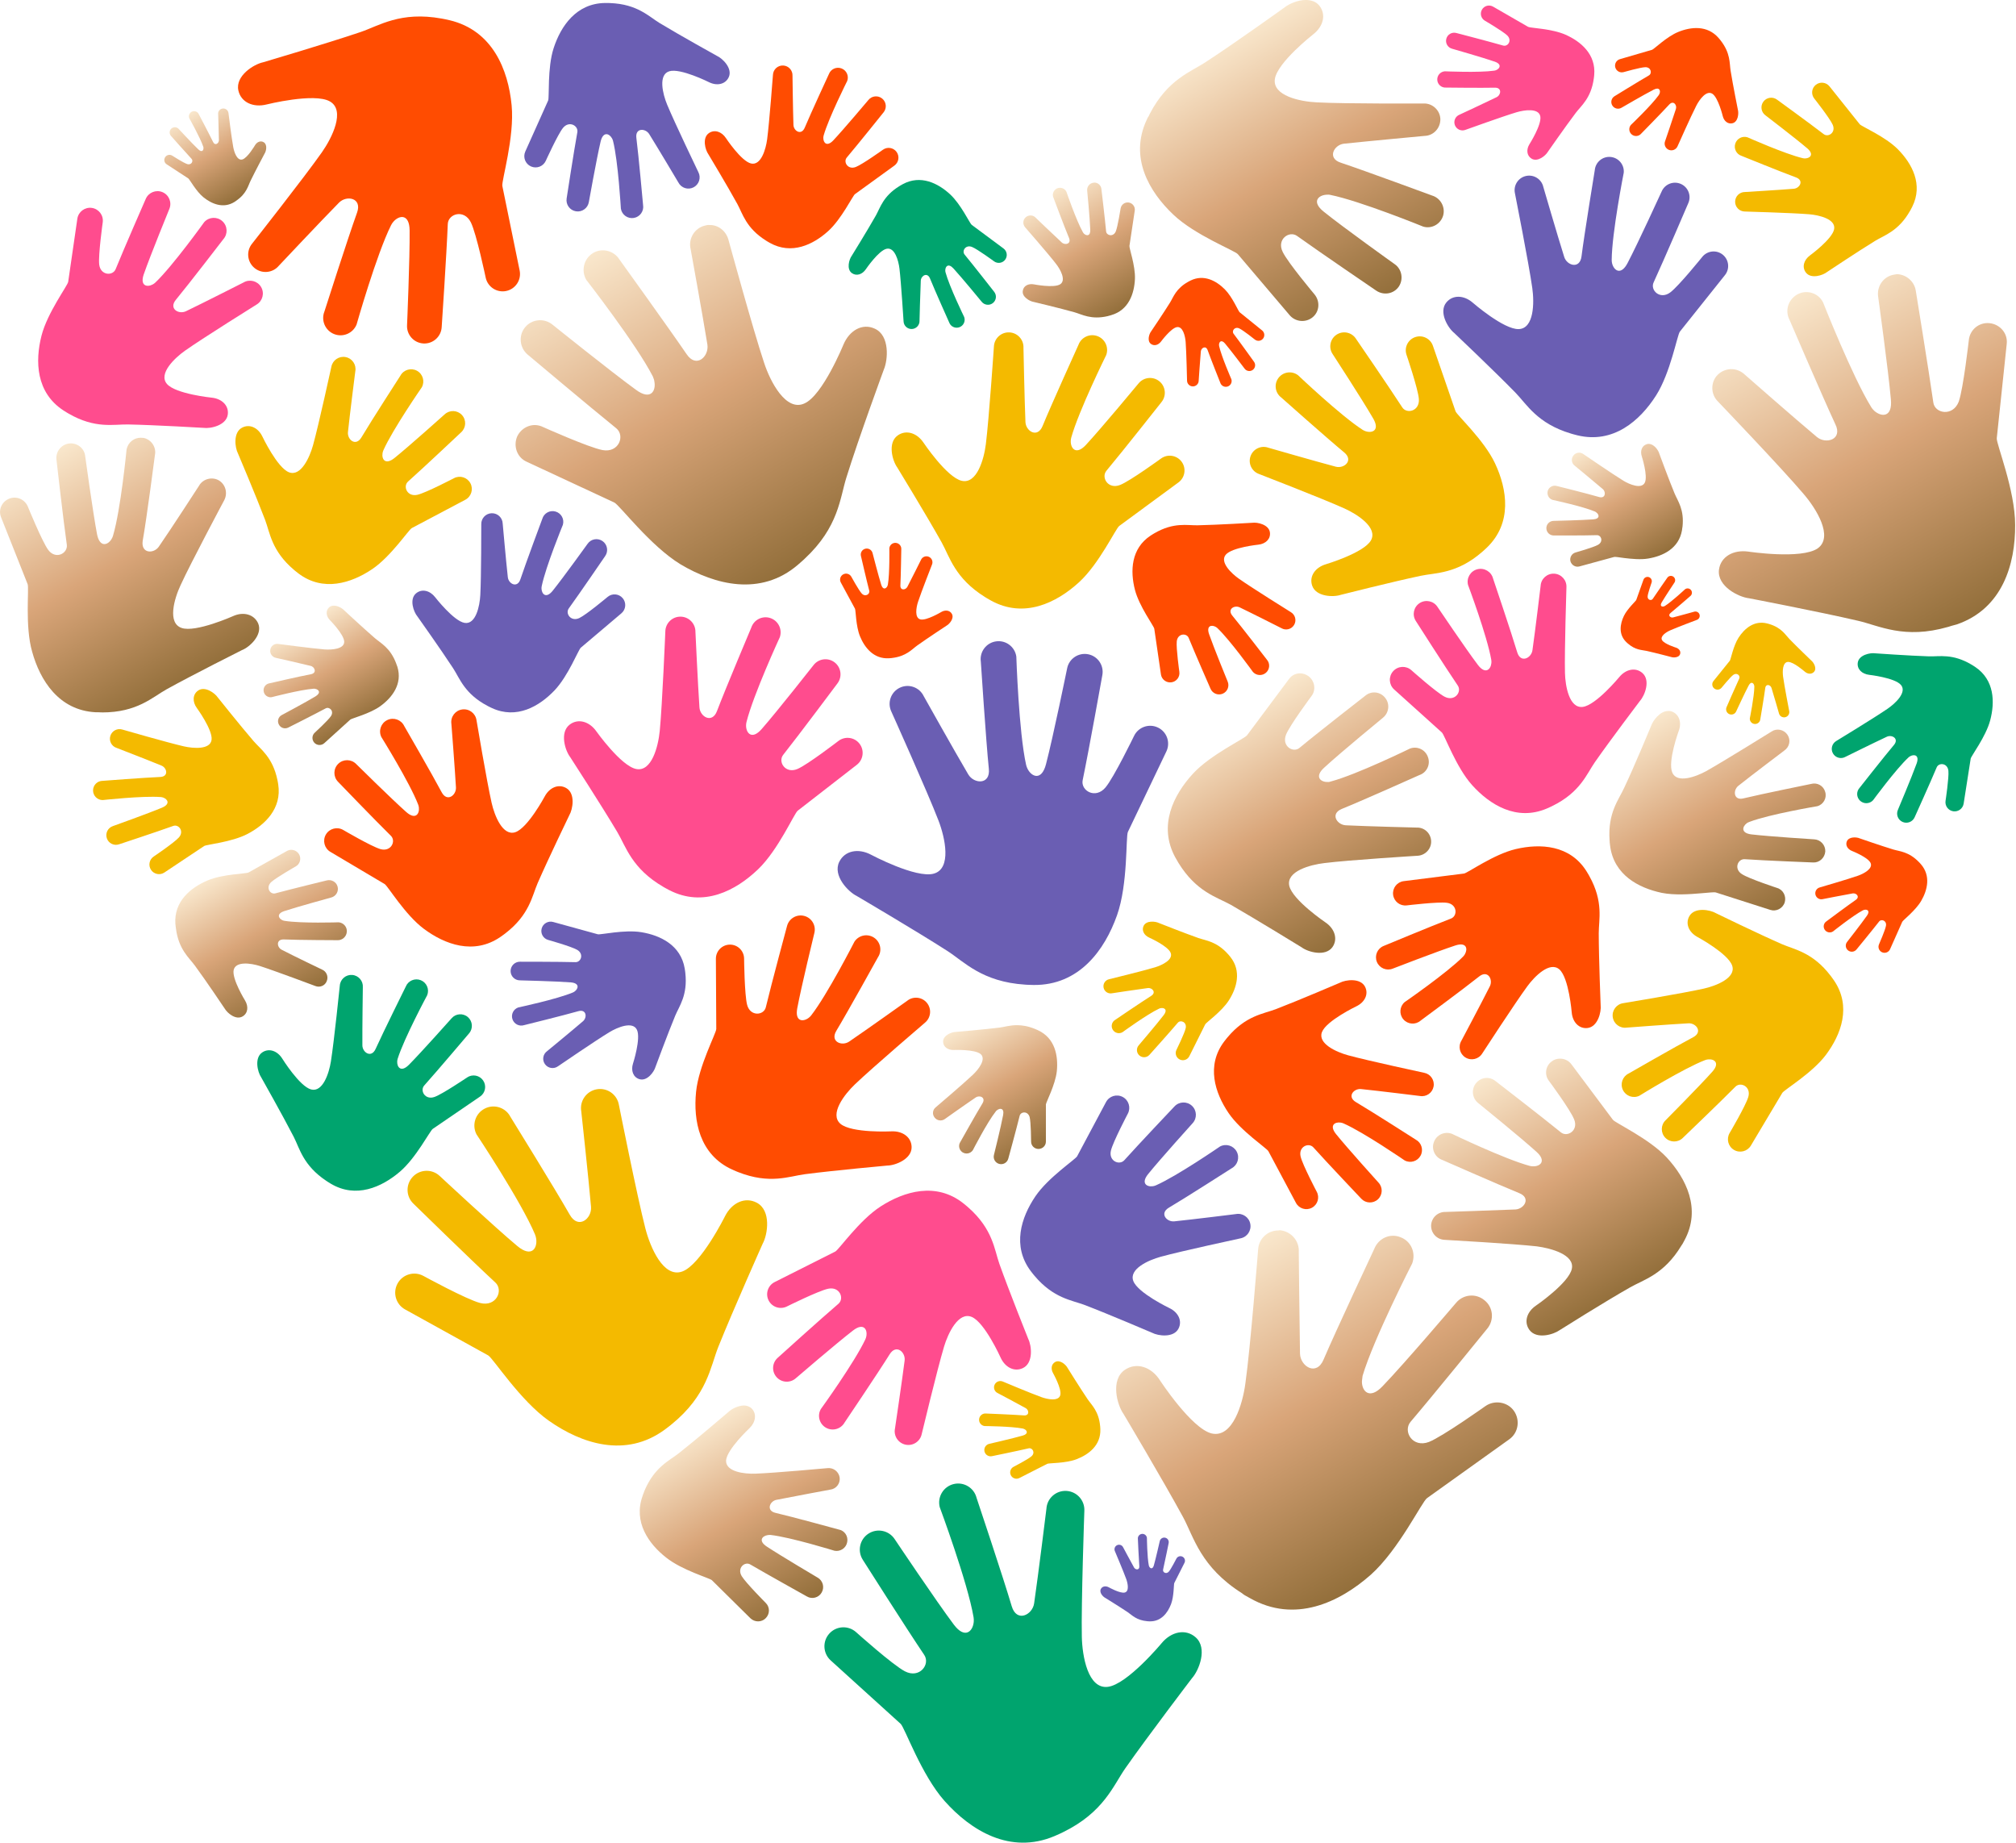 <svg xmlns="http://www.w3.org/2000/svg" xmlns:xlink="http://www.w3.org/1999/xlink" xmlns:serif="http://www.serif.com/" width="100%" height="100%" viewBox="0 0 1047 957" xml:space="preserve" style="fill-rule:evenodd;clip-rule:evenodd;stroke-linejoin:round;stroke-miterlimit:2;">    <g transform="matrix(1,0,0,1,-817.923,-271.015)">        <g transform="matrix(1,0,0,1,1248.64,1155.19)">            <path d="M0,-35.972C3.659,-40.009 9.898,-40.315 13.935,-36.657C13.935,-36.657 32.774,-19.747 39.204,-16.381C46.851,-12.378 52.574,-19.995 49.275,-24.882C39.845,-38.851 17.404,-74.216 17.404,-74.216C14.445,-78.79 15.754,-84.898 20.328,-87.857C24.903,-90.817 31.011,-89.507 33.97,-84.933C33.97,-84.933 55.423,-52.888 64.645,-40.619C70.39,-32.975 74.528,-37.081 74.985,-41.988L74.987,-41.983C75.063,-42.801 75.039,-43.639 74.901,-44.451C71.805,-62.694 57.33,-101.603 57.33,-101.603C56.002,-106.886 59.208,-112.246 64.492,-113.576C69.776,-114.904 75.136,-111.697 76.465,-106.414C76.465,-106.414 90.382,-64.89 94.709,-50.183C97.25,-41.547 105.465,-45.572 106.355,-51.646C108.448,-65.957 112.735,-100.757 112.735,-100.757C113.054,-106.197 117.722,-110.347 123.161,-110.028C128.599,-109.709 132.75,-105.041 132.432,-99.602C132.432,-99.602 130.761,-51.43 131.125,-34.298C131.34,-24.18 134.331,-7.067 144.608,-8.299C154.743,-9.513 172.59,-30.997 172.59,-30.997C177.574,-36.987 185.001,-38.615 190.219,-34.036C196.599,-28.44 191.97,-16.811 188.32,-12.766C188.32,-12.766 165.701,16.906 153.798,33.856C147.454,42.892 142.609,56.851 121.13,67.287L121.131,67.289C121.026,67.341 120.918,67.391 120.811,67.442C120.708,67.492 120.604,67.542 120.5,67.591C120.204,67.733 119.904,67.873 119.602,68.012C119.599,68.014 119.595,68.016 119.592,68.017C118.74,68.411 117.867,68.801 116.962,69.183C93.875,78.932 73.509,66.288 59.899,51.033C47.764,37.432 39.167,12.844 37.03,10.905L0.684,-22.038C-3.352,-25.697 -3.658,-31.936 0,-35.972" style="fill:rgb(0,164,110);fill-rule:nonzero;"></path>        </g>        <g transform="matrix(1,0,0,1,1432.04,1101.1)">            <path d="M0,-21.794C-1.166,-22.383 -2.588,-21.916 -3.177,-20.75C-3.177,-20.75 -5.941,-15.348 -7.09,-14.042C-8.458,-12.489 -10.393,-13.703 -10.074,-15.08C-9.164,-19.016 -7.18,-28.857 -7.18,-28.857C-6.911,-30.135 -7.728,-31.389 -9.006,-31.659C-10.284,-31.928 -11.538,-31.11 -11.807,-29.833C-11.807,-29.833 -13.856,-20.818 -14.866,-17.281C-15.495,-15.077 -16.773,-15.64 -17.297,-16.699L-17.297,-16.698C-17.384,-16.874 -17.451,-17.064 -17.49,-17.257C-18.364,-21.606 -18.467,-31.556 -18.467,-31.556C-18.624,-32.853 -19.802,-33.777 -21.098,-33.621C-22.395,-33.464 -23.319,-32.286 -23.162,-30.989C-23.162,-30.989 -22.71,-20.502 -22.415,-16.839C-22.242,-14.688 -24.426,-14.883 -25.147,-16.166C-26.844,-19.189 -30.793,-26.608 -30.793,-26.608C-31.332,-27.798 -32.733,-28.326 -33.923,-27.787C-35.112,-27.249 -35.64,-25.847 -35.102,-24.658C-35.102,-24.658 -30.59,-14.021 -29.2,-10.156C-28.379,-7.874 -27.578,-3.787 -29.984,-3.18C-32.356,-2.581 -38.195,-5.856 -38.195,-5.856C-39.825,-6.768 -41.627,-6.494 -42.402,-5.022C-43.348,-3.221 -41.314,-1.016 -40.149,-0.425C-40.149,-0.425 -32.539,4.273 -28.419,7.043C-26.223,8.52 -23.94,11.228 -18.237,11.719C-18.209,11.722 -18.181,11.724 -18.152,11.726C-18.125,11.728 -18.098,11.73 -18.07,11.732C-17.992,11.739 -17.912,11.744 -17.833,11.749C-17.832,11.75 -17.831,11.75 -17.83,11.75C-17.606,11.765 -17.377,11.777 -17.142,11.785C-11.138,11.983 -7.666,7.404 -5.931,2.822C-4.384,-1.264 -4.572,-7.505 -4.26,-8.123L1.044,-18.617C1.633,-19.782 1.165,-21.205 0,-21.794" style="fill:rgb(106,94,179);fill-rule:nonzero;"></path>        </g>        <g transform="matrix(1,0,0,1,1342.91,979.124)">            <path d="M0,57.914C-0.822,56.301 -0.18,54.327 1.433,53.505C1.433,53.505 8.909,49.651 10.714,48.052C12.86,46.149 11.17,43.473 9.263,43.92C3.811,45.199 -9.823,47.993 -9.823,47.993C-11.593,48.372 -13.335,47.244 -13.714,45.474C-14.093,43.704 -12.965,41.961 -11.195,41.582C-11.195,41.582 1.291,38.704 6.19,37.288C9.243,36.407 8.456,34.636 6.986,33.915L6.988,33.915C6.743,33.795 6.48,33.704 6.212,33.65C0.18,32.457 -13.613,32.358 -13.613,32.358C-15.411,32.147 -16.697,30.518 -16.486,28.721C-16.275,26.922 -14.646,25.637 -12.848,25.848C-12.848,25.848 1.692,26.429 6.77,26.821C9.752,27.052 9.473,24.025 7.691,23.032C3.494,20.692 -6.808,15.251 -6.808,15.251C-8.46,14.51 -9.198,12.57 -8.457,10.918C-7.715,9.267 -5.775,8.529 -4.124,9.27C-4.124,9.27 10.64,15.477 16.004,17.388C19.172,18.516 24.84,19.607 25.671,16.27C26.491,12.979 21.926,4.899 21.926,4.899C20.654,2.644 21.026,0.145 23.064,-0.935C25.555,-2.255 28.62,0.555 29.445,2.166C29.445,2.166 35.99,12.695 39.849,18.393C41.906,21.431 45.669,24.584 46.374,32.487L46.375,32.487C46.378,32.526 46.381,32.566 46.384,32.605C46.388,32.643 46.391,32.681 46.394,32.719C46.403,32.828 46.411,32.937 46.419,33.048L46.419,33.051C46.441,33.362 46.459,33.68 46.47,34.006C46.772,42.327 40.44,47.16 34.095,49.585C28.438,51.748 19.786,51.515 18.932,51.949L4.408,59.347C2.795,60.169 0.822,59.527 0,57.914" style="fill:rgb(244,186,0);fill-rule:nonzero;"></path>        </g>        <g transform="matrix(1,0,0,1,1197,870.201)">            <path d="M0,-108.704C4.045,-108.726 7.343,-105.465 7.365,-101.42C7.365,-101.42 7.561,-82.626 8.943,-77.417C10.589,-71.224 17.629,-71.912 18.649,-76.169C21.565,-88.339 29.664,-118.363 29.664,-118.363C30.683,-122.277 34.683,-124.625 38.598,-123.606C42.513,-122.587 44.86,-118.586 43.84,-114.672C43.84,-114.672 37.063,-86.853 34.974,-75.651C33.672,-68.672 37.995,-68.467 40.91,-70.678L40.908,-70.675C41.394,-71.043 41.841,-71.477 42.216,-71.959C50.648,-82.807 64.684,-110.248 64.684,-110.248C66.909,-113.626 71.452,-114.559 74.83,-112.335C78.208,-110.108 79.142,-105.566 76.917,-102.188C76.917,-102.188 61.169,-73.74 55.291,-63.993C51.839,-58.269 58.162,-55.792 61.933,-58.352C70.817,-64.386 92.016,-79.498 92.016,-79.498C95.153,-82.052 99.767,-81.579 102.321,-78.442C104.874,-75.305 104.402,-70.691 101.265,-68.137C101.265,-68.137 74.058,-44.886 64.864,-36.092C59.434,-30.899 51.567,-20.676 57.397,-15.668C63.146,-10.73 83.859,-11.739 83.859,-11.739C89.638,-12.016 94.255,-8.767 94.366,-3.615C94.503,2.685 85.816,5.985 81.771,6.016C81.771,6.016 54.182,8.522 38.934,10.509C30.805,11.569 20.734,15.921 4.246,9.399L4.246,9.401C4.165,9.369 4.083,9.335 4.002,9.302C3.922,9.271 3.843,9.239 3.764,9.207C3.538,9.115 3.311,9.022 3.083,8.927C3.08,8.925 3.078,8.924 3.075,8.923C2.432,8.655 1.781,8.372 1.118,8.069C-15.8,0.323 -19.096,-17.168 -17.574,-32.27C-16.217,-45.735 -7.072,-62.776 -7.083,-64.919L-7.284,-101.339C-7.306,-105.385 -4.045,-108.682 0,-108.704" style="fill:rgb(255,76,1);fill-rule:nonzero;"></path>        </g>        <g transform="matrix(1,0,0,1,1217.09,960.381)">            <path d="M0,-14.148C1.76,-10.651 6.022,-9.243 9.519,-11.002C9.519,-11.002 25.807,-19.1 30.906,-20.198C36.969,-21.504 39.471,-15.132 36.25,-12.38C27.041,-4.514 4.72,15.673 4.72,15.673C1.793,18.273 1.529,22.754 4.129,25.681C6.729,28.607 11.211,28.872 14.136,26.271C14.136,26.271 35.138,8.193 43.876,1.465C49.321,-2.727 51.399,0.91 50.775,4.395L50.777,4.393C50.673,4.973 50.495,5.55 50.244,6.085C44.602,18.125 27.118,42.294 27.118,42.294C25.185,45.698 26.377,50.025 29.781,51.958C33.186,53.892 37.513,52.699 39.446,49.295C39.446,49.295 57.046,23.207 62.862,13.853C66.278,8.36 71.195,12.722 70.646,17.099C69.352,27.411 65.648,52.332 65.648,52.332C64.826,56.16 67.263,59.93 71.091,60.752C74.918,61.573 78.688,59.137 79.51,55.31C79.51,55.31 87.589,21.628 91.126,9.835C93.215,2.87 98.568,-8.409 105.449,-5.585C112.235,-2.8 120.475,15.499 120.475,15.499C122.777,20.603 127.609,23.154 132.1,20.984C137.591,18.332 136.615,9.391 134.863,5.891C134.863,5.891 124.889,-18.995 119.896,-33.015C117.235,-40.489 116.557,-51.085 103.683,-62.431L103.684,-62.432C103.621,-62.487 103.556,-62.544 103.492,-62.599C103.43,-62.653 103.368,-62.708 103.305,-62.762C103.127,-62.917 102.947,-63.071 102.764,-63.226C102.762,-63.228 102.76,-63.23 102.758,-63.231C102.244,-63.668 101.714,-64.105 101.16,-64.543C87.042,-75.721 70.514,-70.87 58.163,-62.915C47.152,-55.823 36.484,-40.444 34.632,-39.511L3.146,-23.667C-0.351,-21.907 -1.76,-17.645 0,-14.148" style="fill:rgb(255,76,142);fill-rule:nonzero;"></path>        </g>        <g transform="matrix(1,0,0,1,1401.01,964.109)">            <path d="M0,-123.506C3.127,-121.839 4.31,-117.953 2.643,-114.827C2.643,-114.827 -5.029,-100.263 -6.132,-95.674C-7.442,-90.216 -1.73,-87.817 0.828,-90.672C8.14,-98.836 26.88,-118.601 26.88,-118.601C29.294,-121.193 33.354,-121.337 35.946,-118.923C38.539,-116.507 38.682,-112.447 36.267,-109.856C36.267,-109.856 19.464,-91.24 13.192,-83.478C9.283,-78.642 12.53,-76.684 15.696,-77.174L15.694,-77.173C16.221,-77.254 16.746,-77.402 17.236,-77.618C28.249,-82.466 50.487,-97.771 50.487,-97.771C53.608,-99.447 57.498,-98.276 59.174,-95.155C60.851,-92.033 59.68,-88.144 56.559,-86.468C56.559,-86.468 32.582,-71.1 23.995,-66.037C18.952,-63.064 22.794,-58.522 26.766,-58.925C36.123,-59.877 58.749,-62.697 58.749,-62.697C62.229,-63.36 65.588,-61.075 66.25,-57.594C66.912,-54.114 64.627,-50.756 61.147,-50.093C61.147,-50.093 30.503,-43.501 19.758,-40.552C13.412,-38.81 3.094,-34.207 5.503,-27.922C7.877,-21.723 24.258,-13.879 24.258,-13.879C28.827,-11.687 31.032,-7.261 28.973,-3.244C26.457,1.667 18.388,0.594 15.259,-1.066C15.259,-1.066 -7.044,-10.619 -19.622,-15.435C-26.327,-18.002 -35.899,-18.841 -45.889,-30.729L-45.891,-30.728C-45.94,-30.787 -45.989,-30.847 -46.038,-30.906C-46.086,-30.963 -46.133,-31.021 -46.181,-31.079C-46.317,-31.243 -46.453,-31.409 -46.589,-31.578L-46.594,-31.584C-46.978,-32.058 -47.362,-32.547 -47.746,-33.057C-57.559,-46.068 -52.818,-60.918 -45.359,-71.923C-38.708,-81.734 -24.567,-91.058 -23.684,-92.714L-8.679,-120.862C-7.012,-123.989 -3.126,-125.173 0,-123.506" style="fill:rgb(106,94,179);fill-rule:nonzero;"></path>        </g>        <g transform="matrix(1,0,0,1,1419.29,737.248)">            <path d="M0,-88.468C-4.639,-90.688 -10.199,-88.724 -12.418,-84.085C-12.418,-84.085 -22.831,-62.579 -27.245,-57.34C-32.494,-51.11 -40.216,-55.718 -39.081,-61.166C-35.838,-76.74 -28.875,-115.656 -28.875,-115.656C-27.925,-120.71 -31.252,-125.577 -36.306,-126.528C-41.36,-127.479 -46.228,-124.151 -47.177,-119.097C-47.177,-119.097 -54.464,-83.434 -58.134,-69.42C-60.42,-60.689 -65.504,-62.796 -67.656,-66.919L-67.656,-66.915C-68.015,-67.601 -68.294,-68.343 -68.464,-69.101C-72.28,-86.145 -73.543,-125.309 -73.543,-125.309C-74.271,-130.4 -78.989,-133.936 -84.079,-133.208C-89.171,-132.481 -92.707,-127.763 -91.979,-122.672C-91.979,-122.672 -89.293,-81.422 -87.817,-67.029C-86.95,-58.575 -95.565,-59.155 -98.513,-64.144C-105.458,-75.897 -121.642,-104.765 -121.642,-104.765C-123.865,-109.403 -129.427,-111.361 -134.064,-109.138C-138.701,-106.914 -140.659,-101.353 -138.437,-96.716C-138.437,-96.716 -119.756,-55.23 -113.95,-40.134C-110.522,-31.219 -107.018,-15.198 -116.436,-12.601C-125.724,-10.039 -148.995,-22.427 -148.995,-22.427C-155.489,-25.879 -162.559,-24.646 -165.481,-18.781C-169.054,-11.612 -160.853,-3.107 -156.219,-0.879C-156.219,-0.879 -125.853,16.958 -109.396,27.51C-100.623,33.136 -91.401,43.598 -68.907,45.037L-68.907,45.04C-68.796,45.047 -68.684,45.053 -68.573,45.058C-68.465,45.065 -68.356,45.072 -68.247,45.078C-67.938,45.095 -67.626,45.11 -67.313,45.125C-67.309,45.125 -67.305,45.125 -67.302,45.126L-67.302,45.125C-66.417,45.165 -65.515,45.193 -64.588,45.204C-40.935,45.468 -27.663,27.141 -21.226,8.95C-15.487,-7.269 -16.765,-31.822 -15.592,-34.28L4.383,-76.051C6.602,-80.69 4.639,-86.25 0,-88.468" style="fill:rgb(106,94,179);fill-rule:nonzero;"></path>        </g>        <g transform="matrix(1,0,0,1,1264.29,675.724)">            <path d="M0,-18.567C-2.648,-21.978 -7.561,-22.595 -10.972,-19.948C-10.972,-19.948 -26.88,-7.719 -32.165,-5.446C-38.45,-2.743 -42.514,-9.108 -39.612,-12.771C-31.318,-23.244 -11.45,-49.841 -11.45,-49.841C-8.835,-53.278 -9.502,-58.184 -12.939,-60.798C-16.376,-63.414 -21.282,-62.747 -23.896,-59.309C-23.896,-59.309 -42.784,-35.276 -50.811,-26.136C-55.812,-20.441 -58.835,-23.936 -58.901,-27.84L-58.902,-27.838C-58.914,-28.488 -58.844,-29.149 -58.686,-29.782C-55.139,-44.014 -41.354,-73.892 -41.354,-73.892C-39.986,-77.988 -42.197,-82.418 -46.292,-83.787C-50.389,-85.155 -54.818,-82.944 -56.187,-78.848C-56.187,-78.848 -69.689,-46.869 -73.996,-35.507C-76.524,-28.835 -82.774,-32.51 -83.111,-37.365C-83.903,-48.801 -85.193,-76.564 -85.193,-76.564C-85.118,-80.881 -88.557,-84.444 -92.875,-84.519C-97.192,-84.595 -100.754,-81.156 -100.83,-76.838C-100.83,-76.838 -102.413,-38.665 -103.733,-25.147C-104.513,-17.164 -107.909,-3.819 -115.957,-5.412C-123.894,-6.982 -136.704,-25.038 -136.704,-25.038C-140.282,-30.072 -146.054,-31.806 -150.454,-28.503C-155.833,-24.464 -152.876,-14.994 -150.235,-11.578C-150.235,-11.578 -134.147,13.238 -125.761,27.351C-121.292,34.874 -118.304,46.199 -101.958,55.742L-101.959,55.744C-101.878,55.79 -101.796,55.836 -101.715,55.883C-101.636,55.929 -101.557,55.974 -101.478,56.02C-101.252,56.15 -101.024,56.279 -100.794,56.407C-100.791,56.409 -100.789,56.41 -100.786,56.412C-100.137,56.774 -99.47,57.134 -98.778,57.491C-81.119,66.588 -64.261,57.823 -52.585,46.586C-42.174,36.569 -33.897,17.654 -32.092,16.25L-1.381,-7.595C2.03,-10.244 2.648,-15.156 0,-18.567" style="fill:rgb(255,76,142);fill-rule:nonzero;"></path>        </g>        <g transform="matrix(1,0,0,1,987.189,701.571)">            <path d="M0,2.729C1.857,-0.402 5.9,-1.435 9.031,0.421C9.031,0.421 23.619,8.978 28.277,10.324C33.817,11.924 36.547,6.174 33.736,3.416C25.7,-4.471 6.292,-24.628 6.292,-24.628C3.744,-27.228 3.787,-31.401 6.386,-33.949C8.986,-36.497 13.159,-36.454 15.706,-33.854C15.706,-33.854 34.025,-15.738 41.698,-8.937C46.479,-4.699 48.64,-7.939 48.284,-11.212L48.286,-11.209C48.227,-11.754 48.099,-12.3 47.901,-12.813C43.441,-24.342 28.775,-47.882 28.775,-47.882C27.2,-51.164 28.584,-55.1 31.866,-56.675C35.148,-58.25 39.084,-56.866 40.659,-53.584C40.659,-53.584 55.308,-28.258 60.103,-19.208C62.919,-13.894 67.759,-17.624 67.531,-21.719C66.993,-31.367 65.157,-54.719 65.157,-54.719C64.64,-58.323 67.142,-61.663 70.745,-62.179C74.348,-62.696 77.688,-60.194 78.205,-56.591C78.205,-56.591 83.537,-24.833 86.06,-13.667C87.551,-7.073 91.792,3.732 98.355,1.554C104.828,-0.593 113.645,-17.038 113.645,-17.038C116.108,-21.624 120.753,-23.679 124.78,-21.378C129.703,-18.566 128.224,-10.335 126.374,-7.202C126.374,-7.202 115.526,15.241 109.995,27.923C107.047,34.685 105.737,44.469 93.069,54.167L93.07,54.167C93.008,54.215 92.944,54.263 92.881,54.31C92.82,54.357 92.758,54.403 92.697,54.45C92.522,54.582 92.345,54.713 92.165,54.845C92.163,54.846 92.161,54.848 92.159,54.849C91.654,55.221 91.135,55.592 90.593,55.963C76.781,65.425 61.762,59.865 50.817,51.694C41.059,44.41 32.151,29.46 30.494,28.476L2.307,11.759C-0.824,9.903 -1.856,5.859 0,2.729" style="fill:rgb(255,76,1);fill-rule:nonzero;"></path>        </g>        <g transform="matrix(1,0,0,1,896.362,630.054)">            <path d="M0,92.628C-1.529,90.334 -0.908,87.234 1.386,85.706C1.386,85.706 12.011,78.55 14.457,75.811C17.366,72.553 14.336,68.804 11.53,69.818C3.51,72.72 -16.617,79.362 -16.617,79.362C-19.227,80.25 -22.062,78.853 -22.949,76.242C-23.837,73.632 -22.439,70.796 -19.829,69.91C-19.829,69.91 -1.453,63.341 5.706,60.332C10.167,58.457 8.663,55.919 6.312,55.089L6.315,55.088C5.923,54.95 5.508,54.858 5.094,54.825C-4.241,54.091 -25.123,56.387 -25.123,56.387C-27.88,56.386 -30.114,54.15 -30.113,51.394C-30.113,48.637 -27.877,46.402 -25.12,46.403C-25.12,46.403 -3.024,44.704 4.727,44.398C9.279,44.217 8.319,39.689 5.448,38.502C-1.315,35.706 -17.863,29.304 -17.863,29.304C-20.493,28.475 -21.953,25.671 -21.124,23.042C-20.296,20.412 -17.492,18.952 -14.863,19.78C-14.863,19.78 8.57,26.553 17.022,28.49C22.013,29.635 30.781,30.281 31.446,25.086C32.102,19.962 23.765,8.55 23.765,8.55C21.441,5.364 21.56,1.519 24.451,-0.476C27.985,-2.915 33.12,0.793 34.654,3.084C34.654,3.084 46.42,17.849 53.267,25.784C56.917,30.014 63.169,34.116 65.636,45.945L65.637,45.945C65.65,46.003 65.661,46.063 65.673,46.121C65.685,46.178 65.696,46.234 65.708,46.292C65.74,46.455 65.772,46.619 65.803,46.784L65.805,46.79C65.893,47.257 65.976,47.733 66.052,48.225C67.983,60.758 59.262,69.191 50.095,73.984C41.922,78.259 28.794,79.44 27.579,80.249L6.922,94.014C4.628,95.543 1.529,94.922 0,92.628" style="fill:rgb(244,186,0);fill-rule:nonzero;"></path>        </g>        <g transform="matrix(1,0,0,1,1430.59,749.783)">            <path d="M0,71.348C-1.842,70.43 -2.591,68.193 -1.672,66.351C-1.672,66.351 2.552,57.772 3.12,55.09C3.795,51.9 0.44,50.597 -1,52.295C-5.117,57.152 -15.686,68.926 -15.686,68.926C-17.047,70.469 -19.402,70.617 -20.946,69.256C-22.49,67.895 -22.637,65.539 -21.276,63.996C-21.276,63.996 -11.813,52.92 -8.294,48.314C-6.101,45.444 -8.017,44.358 -9.848,44.693L-9.846,44.692C-10.151,44.747 -10.454,44.842 -10.735,44.975C-17.053,47.965 -29.724,57.203 -29.724,57.203C-31.51,58.226 -33.787,57.608 -34.81,55.822C-35.833,54.036 -35.214,51.759 -33.429,50.737C-33.429,50.737 -19.749,41.433 -14.843,38.357C-11.962,36.551 -14.265,33.974 -16.565,34.272C-21.983,34.972 -35.077,36.968 -35.077,36.968C-37.088,37.408 -39.074,36.134 -39.513,34.123C-39.953,32.113 -38.679,30.126 -36.669,29.687C-36.669,29.687 -18.979,25.373 -12.786,23.492C-9.129,22.379 -3.21,19.543 -4.708,15.932C-6.185,12.369 -15.821,8.074 -15.821,8.074C-18.509,6.873 -19.86,4.338 -18.728,1.973C-17.344,-0.919 -12.642,-0.423 -10.798,0.492C-10.798,0.492 2.303,5.686 9.683,8.284C13.618,9.667 19.189,10.003 25.179,16.748L25.179,16.747C25.209,16.781 25.238,16.815 25.267,16.849C25.296,16.881 25.325,16.913 25.354,16.947C25.435,17.04 25.517,17.134 25.598,17.23C25.599,17.231 25.6,17.232 25.601,17.234C25.832,17.503 26.062,17.781 26.294,18.071C32.198,25.471 29.68,34.169 25.522,40.677C21.816,46.48 13.752,52.118 13.265,53.093L4.998,69.676C4.079,71.518 1.842,72.267 0,71.348" style="fill:rgb(244,186,0);fill-rule:nonzero;"></path>        </g>        <g transform="matrix(1,0,0,1,1499.26,780.279)">            <path d="M0,117.847C2.982,116.256 4.11,112.547 2.519,109.565C2.519,109.565 -4.808,95.673 -5.862,91.295C-7.115,86.088 -1.666,83.796 0.776,86.52C7.756,94.306 25.644,113.156 25.644,113.156C27.949,115.628 31.822,115.764 34.294,113.459C36.767,111.153 36.902,107.28 34.597,104.808C34.597,104.808 18.557,87.054 12.569,79.651C8.838,75.038 11.935,73.169 14.956,73.636L14.954,73.634C15.457,73.711 15.958,73.853 16.425,74.058C26.935,78.679 48.159,93.271 48.159,93.271C51.137,94.869 54.848,93.751 56.446,90.772C58.045,87.793 56.925,84.083 53.947,82.485C53.947,82.485 31.065,67.833 22.87,63.006C18.057,60.171 21.72,55.836 25.51,56.22C34.438,57.123 56.026,59.805 56.026,59.805C59.348,60.435 62.551,58.254 63.182,54.933C63.812,51.612 61.63,48.409 58.31,47.778C58.31,47.778 29.07,41.501 18.816,38.692C12.761,37.034 2.915,32.646 5.21,26.648C7.473,20.733 23.099,13.242 23.099,13.242C27.456,11.149 29.559,6.925 27.593,3.093C25.19,-1.591 17.492,-0.564 14.507,1.021C14.507,1.021 -6.768,10.145 -18.766,14.744C-25.163,17.197 -34.295,18.001 -43.822,29.348L-43.823,29.347C-43.87,29.403 -43.917,29.46 -43.963,29.517C-44.009,29.572 -44.055,29.626 -44.1,29.682C-44.23,29.838 -44.359,29.997 -44.489,30.158C-44.491,30.159 -44.492,30.161 -44.494,30.163C-44.86,30.617 -45.226,31.083 -45.593,31.57C-54.949,43.988 -50.42,58.154 -43.298,68.65C-36.949,78.008 -23.453,86.899 -22.61,88.478L-8.281,115.328C-6.69,118.31 -2.982,119.438 0,117.847" style="fill:rgb(255,76,1);fill-rule:nonzero;"></path>        </g>        <g transform="matrix(1,0,0,1,1541.43,795.185)">            <path d="M0,-59.558C0.438,-56.081 3.612,-53.618 7.089,-54.055C7.089,-54.055 23.254,-56.011 27.883,-55.412C33.389,-54.699 33.593,-48.574 30.052,-47.217C19.929,-43.337 -4.944,-32.988 -4.944,-32.988C-8.191,-31.669 -9.755,-27.969 -8.438,-24.722C-7.12,-21.474 -3.419,-19.91 -0.172,-21.228C-0.172,-21.228 22.956,-30.194 32.342,-33.253C38.189,-35.161 38.854,-31.47 37.284,-28.717L37.287,-28.718C37.026,-28.26 36.703,-27.827 36.331,-27.451C27.968,-18.982 5.983,-3.826 5.983,-3.826C3.334,-1.532 3.045,2.475 5.338,5.126C7.631,7.775 11.639,8.064 14.288,5.771C14.288,5.771 36.944,-10.969 44.651,-17.12C49.177,-20.732 52.02,-15.58 50.246,-12.052C46.068,-3.741 35.484,16.175 35.484,16.175C33.645,19.159 34.572,23.068 37.555,24.908C40.538,26.746 44.448,25.819 46.287,22.837C46.287,22.837 63.184,-3.16 69.698,-12.05C73.545,-17.301 81.437,-25.213 86.396,-20.772C91.287,-16.392 92.761,1.512 92.761,1.512C93.176,6.507 96.489,10.106 100.927,9.62C106.353,9.025 108.206,1.191 107.776,-2.287C107.776,-2.287 106.81,-26.267 106.794,-39.588C106.786,-46.69 109.385,-55.832 101.921,-69.256L101.922,-69.257C101.886,-69.324 101.847,-69.39 101.81,-69.456C101.774,-69.521 101.738,-69.585 101.701,-69.65C101.597,-69.833 101.491,-70.018 101.384,-70.203C101.382,-70.204 101.381,-70.207 101.38,-70.209C101.077,-70.731 100.76,-71.258 100.425,-71.793C91.86,-85.45 76.464,-86.304 63.664,-83.29C52.252,-80.603 38.649,-70.822 36.808,-70.589L5.503,-66.647C2.026,-66.208 -0.438,-63.035 0,-59.558" style="fill:rgb(255,76,1);fill-rule:nonzero;"></path>        </g>        <g transform="matrix(1,0,0,1,1718.44,743.732)">            <path d="M0,124.345C-3.04,122.533 -4.034,118.599 -2.222,115.559C-2.222,115.559 6.132,101.396 7.451,96.87C9.021,91.488 3.437,88.819 0.748,91.546C-6.94,99.341 -26.584,118.163 -26.584,118.163C-29.117,120.634 -33.174,120.583 -35.645,118.05C-38.116,115.516 -38.065,111.458 -35.531,108.988C-35.531,108.988 -17.874,91.22 -11.244,83.776C-7.112,79.138 -10.258,77.029 -13.44,77.366L-13.438,77.365C-13.968,77.421 -14.499,77.544 -14.998,77.736C-26.218,82.045 -49.14,96.249 -49.14,96.249C-52.334,97.772 -56.158,96.417 -57.682,93.223C-59.205,90.028 -57.85,86.204 -54.656,84.68C-54.656,84.68 -29.997,70.497 -21.187,65.857C-16.013,63.132 -19.629,58.416 -23.611,58.628C-32.992,59.129 -55.702,60.86 -55.702,60.86C-59.206,61.353 -62.448,58.912 -62.942,55.408C-63.435,51.905 -60.995,48.662 -57.491,48.168C-57.491,48.168 -26.601,43.059 -15.738,40.632C-9.323,39.199 1.192,35.1 -0.91,28.714C-2.982,22.415 -18.95,13.804 -18.95,13.804C-23.403,11.399 -25.391,6.877 -23.145,2.967C-20.399,-1.812 -12.4,-0.355 -9.357,1.451C-9.357,1.451 12.437,12.052 24.756,17.459C31.323,20.342 40.833,21.638 50.231,33.978L50.232,33.977C50.278,34.037 50.325,34.1 50.371,34.16C50.416,34.22 50.461,34.28 50.506,34.34C50.633,34.511 50.761,34.683 50.889,34.858L50.893,34.864C51.253,35.356 51.613,35.862 51.972,36.389C61.139,49.841 55.698,64.43 47.728,75.052C40.622,84.522 26.067,93.148 25.106,94.758L8.786,122.124C6.973,125.163 3.039,126.157 0,124.345" style="fill:rgb(244,186,0);fill-rule:nonzero;"></path>        </g>        <g transform="matrix(1,0,0,1,1068.84,838.365)">            <path d="M0,-6.323C-1.867,-9.056 -5.598,-9.759 -8.331,-7.891C-8.331,-7.891 -21.073,0.724 -25.223,2.217C-30.158,3.992 -32.971,-1.068 -30.58,-3.735C-23.745,-11.362 -7.303,-30.786 -7.303,-30.786C-5.142,-33.294 -5.424,-37.079 -7.932,-39.24C-10.44,-41.402 -14.225,-41.12 -16.385,-38.612C-16.385,-38.612 -31.958,-21.103 -38.526,-14.484C-42.618,-10.359 -44.768,-13.174 -44.636,-16.165L-44.638,-16.162C-44.616,-16.66 -44.532,-17.163 -44.382,-17.64C-41.004,-28.365 -29.063,-50.584 -29.063,-50.584C-27.826,-53.654 -29.311,-57.147 -32.381,-58.385C-35.451,-59.623 -38.944,-58.138 -40.182,-55.068C-40.182,-55.068 -52.004,-31.228 -55.829,-22.735C-58.075,-17.747 -62.686,-20.851 -62.717,-24.581C-62.79,-33.368 -62.483,-54.672 -62.483,-54.672C-62.224,-57.972 -64.69,-60.858 -67.99,-61.117C-71.29,-61.376 -74.176,-58.911 -74.435,-55.611C-74.435,-55.611 -77.426,-26.476 -79.066,-16.194C-80.035,-10.122 -83.256,-0.069 -89.34,-1.663C-95.339,-3.235 -104.3,-17.647 -104.3,-17.647C-106.802,-21.666 -111.138,-23.262 -114.659,-20.94C-118.963,-18.1 -117.142,-10.716 -115.28,-7.979C-115.28,-7.979 -104.127,11.759 -98.369,22.949C-95.299,28.914 -93.541,37.719 -81.479,45.782L-81.479,45.783C-81.42,45.823 -81.359,45.863 -81.299,45.902C-81.241,45.941 -81.183,45.979 -81.124,46.017C-80.958,46.127 -80.789,46.237 -80.619,46.345C-80.617,46.347 -80.615,46.348 -80.613,46.349C-80.133,46.657 -79.64,46.964 -79.127,47.269C-66.039,55.053 -52.731,49.132 -43.273,41.078C-34.841,33.899 -27.625,19.812 -26.178,18.822L-1.568,2.008C1.165,0.14 1.867,-3.59 0,-6.323" style="fill:rgb(0,164,110);fill-rule:nonzero;"></path>        </g>        <g transform="matrix(1,0,0,1,1099.24,828.45)">            <path d="M0,-75.333C-0.71,-72.757 0.803,-70.093 3.379,-69.383C3.379,-69.383 15.332,-66.027 18.417,-64.25C22.084,-62.136 20.434,-57.765 17.544,-57.846C9.281,-58.078 -11.26,-58.074 -11.26,-58.074C-13.932,-58.098 -16.117,-55.949 -16.14,-53.277C-16.163,-50.605 -14.015,-48.421 -11.343,-48.398C-11.343,-48.398 7.564,-47.938 15.068,-47.345C19.743,-46.976 19.13,-44.183 17.219,-42.704L17.221,-42.704C16.903,-42.458 16.549,-42.247 16.177,-42.091C7.81,-38.578 -12.105,-34.344 -12.105,-34.344C-14.642,-33.506 -16.019,-30.769 -15.18,-28.231C-14.341,-25.694 -11.605,-24.318 -9.068,-25.156C-9.068,-25.156 11.783,-30.31 19.01,-32.383C23.254,-33.601 23.747,-29.142 21.465,-27.177C16.091,-22.548 2.808,-11.626 2.808,-11.626C0.64,-10.064 0.148,-7.04 1.71,-4.872C3.271,-2.704 6.295,-2.212 8.464,-3.773C8.464,-3.773 27.97,-17.128 35.159,-21.48C39.405,-24.051 47.277,-27.311 49.469,-22.731C51.63,-18.216 47.426,-5.179 47.426,-5.179C46.255,-1.541 47.533,1.962 50.801,2.919C54.795,4.089 58.393,-0.884 59.108,-3.458C59.108,-3.458 65.449,-20.623 69.339,-30.007C71.412,-35.009 75.919,-40.684 74.594,-52.32L74.595,-52.32C74.589,-52.378 74.581,-52.436 74.574,-52.493C74.568,-52.549 74.561,-52.605 74.554,-52.661C74.535,-52.821 74.514,-52.981 74.493,-53.144L74.492,-53.149C74.431,-53.605 74.363,-54.069 74.283,-54.545C72.251,-66.666 61.663,-71.775 51.769,-73.4C42.948,-74.851 30.507,-71.947 29.143,-72.322L5.949,-78.712C3.373,-79.422 0.71,-77.908 0,-75.333" style="fill:rgb(106,94,179);fill-rule:nonzero;"></path>        </g>        <g transform="matrix(1,0,0,1,1426.33,548.989)">            <path d="M0,76.309C2.638,75.925 4.465,73.474 4.081,70.835C4.081,70.835 2.353,58.569 2.74,55.038C3.2,50.839 7.856,50.593 8.941,53.266C12.043,60.909 20.285,79.676 20.285,79.676C21.335,82.126 24.174,83.261 26.624,82.21C29.075,81.16 30.21,78.321 29.159,75.871C29.159,75.871 21.996,58.412 19.529,51.318C17.991,46.898 20.788,46.337 22.906,47.491L22.905,47.489C23.258,47.68 23.592,47.919 23.884,48.197C30.45,54.433 42.305,70.93 42.305,70.93C44.089,72.912 47.141,73.072 49.123,71.288C51.105,69.504 51.265,66.452 49.481,64.47C49.481,64.47 36.411,47.486 31.618,41.714C28.803,38.326 32.68,36.086 35.39,37.383C41.775,40.438 57.081,48.193 57.081,48.193C59.378,49.547 62.338,48.784 63.693,46.488C65.047,44.191 64.283,41.231 61.987,39.876C61.987,39.876 41.962,27.41 35.102,22.586C31.051,19.739 24.915,13.853 28.22,10.014C31.479,6.229 45.077,4.841 45.077,4.841C48.87,4.452 51.558,1.878 51.122,-1.491C50.59,-5.609 44.602,-6.902 41.964,-6.523C41.964,-6.523 23.737,-5.432 13.604,-5.222C8.202,-5.111 1.209,-6.952 -8.891,-1.075L-8.892,-1.076C-8.942,-1.046 -8.992,-1.017 -9.041,-0.988C-9.09,-0.96 -9.138,-0.93 -9.187,-0.902C-9.325,-0.82 -9.464,-0.737 -9.603,-0.652C-9.605,-0.651 -9.606,-0.65 -9.608,-0.649C-10,-0.411 -10.397,-0.163 -10.799,0.101C-21.059,6.819 -21.481,18.542 -18.998,28.235C-16.784,36.875 -9.142,47.078 -8.938,48.475L-5.474,72.229C-5.089,74.868 -2.638,76.694 0,76.309" style="fill:rgb(255,76,1);fill-rule:nonzero;"></path>        </g>        <g transform="matrix(1,0,0,1,1431.6,524.924)">            <path d="M0,-14.163C-2.512,-17.58 -7.319,-18.314 -10.737,-15.803C-10.737,-15.803 -26.673,-4.208 -31.92,-2.113C-38.161,0.378 -41.986,-5.976 -39.042,-9.498C-30.628,-19.565 -10.432,-45.165 -10.432,-45.165C-7.776,-48.472 -8.304,-53.306 -11.61,-55.962C-14.917,-58.619 -19.752,-58.091 -22.407,-54.784C-22.407,-54.784 -41.574,-31.676 -49.692,-22.91C-54.75,-17.447 -57.627,-20.957 -57.59,-24.793L-57.592,-24.79C-57.586,-25.429 -57.5,-26.076 -57.329,-26.693C-53.479,-40.575 -39.17,-69.554 -39.17,-69.554C-37.721,-73.539 -39.777,-77.946 -43.763,-79.396C-47.749,-80.846 -52.156,-78.789 -53.605,-74.804C-53.605,-74.804 -67.69,-43.755 -72.213,-32.711C-74.868,-26.226 -80.909,-29.996 -81.114,-34.771C-81.596,-46.02 -82.144,-73.311 -82.144,-73.311C-81.958,-77.549 -85.242,-81.136 -89.48,-81.321C-93.717,-81.508 -97.303,-78.224 -97.49,-73.986C-97.49,-73.986 -100.032,-36.547 -101.678,-23.309C-102.65,-15.491 -106.33,-2.476 -114.191,-4.249C-121.943,-5.996 -134.053,-24.056 -134.053,-24.056C-137.435,-29.091 -143.057,-30.943 -147.463,-27.813C-152.849,-23.987 -150.191,-14.612 -147.686,-11.19C-147.686,-11.19 -132.533,13.591 -124.665,27.664C-120.471,35.167 -117.831,46.363 -102.029,56.156L-102.03,56.157C-101.952,56.205 -101.872,56.253 -101.794,56.302C-101.718,56.348 -101.642,56.395 -101.565,56.441C-101.347,56.574 -101.126,56.707 -100.903,56.839C-100.901,56.841 -100.898,56.843 -100.896,56.844C-100.268,57.217 -99.622,57.588 -98.952,57.956C-81.85,67.345 -65.071,59.175 -53.316,48.445C-42.835,38.879 -34.219,20.523 -32.41,19.191L-1.64,-3.426C1.778,-5.938 2.512,-10.745 0,-14.163" style="fill:rgb(244,186,0);fill-rule:nonzero;"></path>        </g>        <g transform="matrix(1,0,0,1,1255.85,596.792)">            <path d="M0,-27.55C1.513,-28.368 3.402,-27.806 4.22,-26.293C4.22,-26.293 8.056,-19.283 9.617,-17.608C11.474,-15.613 13.976,-17.281 13.507,-19.082C12.164,-24.23 9.191,-37.111 9.191,-37.111C8.79,-38.782 9.82,-40.464 11.492,-40.865C13.164,-41.267 14.845,-40.237 15.246,-38.565C15.246,-38.565 18.273,-26.775 19.732,-22.155C20.641,-19.278 22.304,-20.067 22.954,-21.479L22.954,-21.478C23.063,-21.713 23.143,-21.965 23.187,-22.221C24.178,-27.977 23.949,-41.077 23.949,-41.077C24.107,-42.79 25.624,-44.05 27.336,-43.891C29.049,-43.733 30.308,-42.216 30.15,-40.504C30.15,-40.504 29.939,-26.683 29.686,-21.851C29.536,-19.014 32.404,-19.35 33.306,-21.066C35.43,-25.106 40.354,-35.017 40.354,-35.017C41.02,-36.603 42.845,-37.349 44.43,-36.684C46.016,-36.019 46.762,-34.194 46.097,-32.608C46.097,-32.608 40.549,-18.442 38.861,-13.304C37.864,-10.269 36.96,-4.861 40.149,-4.15C43.294,-3.448 50.859,-7.973 50.859,-7.973C52.971,-9.234 55.353,-8.94 56.426,-7.029C57.739,-4.695 55.141,-1.718 53.631,-0.897C53.631,-0.897 43.786,5.565 38.465,9.363C35.629,11.388 32.723,15.036 25.235,15.891C25.198,15.896 25.16,15.899 25.123,15.904C25.087,15.908 25.051,15.912 25.015,15.916C24.912,15.927 24.808,15.936 24.704,15.947L24.7,15.947C24.405,15.975 24.104,16 23.795,16.018C15.9,16.5 11.162,10.6 8.71,4.632C6.523,-0.69 6.542,-8.91 6.109,-9.712L-1.257,-23.33C-2.075,-24.843 -1.512,-26.733 0,-27.55" style="fill:rgb(255,76,1);fill-rule:nonzero;"></path>        </g>        <g transform="matrix(1,0,0,1,1141.32,598.765)">            <path d="M0,-17.158C-1.986,-19.504 -5.497,-19.795 -7.843,-17.809C-7.843,-17.809 -18.786,-8.636 -22.475,-6.861C-26.863,-4.75 -29.944,-9.153 -27.991,-11.846C-22.409,-19.541 -9.082,-39.051 -9.082,-39.051C-7.327,-41.572 -7.948,-45.041 -10.471,-46.797C-12.993,-48.553 -16.462,-47.93 -18.217,-45.408C-18.217,-45.408 -30.923,-27.751 -36.356,-21.011C-39.741,-16.81 -41.995,-19.205 -42.159,-21.979L-42.16,-21.977C-42.188,-22.439 -42.158,-22.912 -42.065,-23.366C-39.971,-33.593 -31.069,-55.252 -31.069,-55.252C-30.219,-58.205 -31.924,-61.288 -34.878,-62.137C-37.832,-62.988 -40.915,-61.282 -41.764,-58.329C-41.764,-58.329 -50.402,-35.184 -53.123,-26.976C-54.72,-22.156 -59.275,-24.581 -59.66,-28.023C-60.567,-36.131 -62.32,-55.832 -62.32,-55.832C-62.396,-58.904 -64.949,-61.334 -68.021,-61.258C-71.093,-61.181 -73.522,-58.629 -73.447,-55.556C-73.447,-55.556 -73.423,-28.366 -73.955,-18.716C-74.27,-13.015 -76.283,-3.425 -82.053,-4.315C-87.744,-5.193 -97.395,-17.645 -97.395,-17.645C-100.09,-21.117 -104.247,-22.177 -107.276,-19.695C-110.979,-16.662 -108.592,-10.017 -106.611,-7.668C-106.611,-7.668 -94.425,9.492 -88.038,19.276C-84.634,24.49 -82.169,32.452 -70.259,38.745L-70.259,38.746C-70.201,38.778 -70.141,38.808 -70.082,38.839C-70.025,38.869 -69.967,38.9 -69.909,38.929C-69.745,39.014 -69.579,39.099 -69.411,39.184C-69.409,39.185 -69.407,39.186 -69.406,39.187C-68.933,39.425 -68.448,39.661 -67.945,39.894C-55.116,45.83 -43.393,39.091 -35.429,30.75C-28.328,23.314 -23.012,9.616 -21.77,8.564L-0.652,-9.315C1.694,-11.301 1.985,-14.812 0,-17.158" style="fill:rgb(106,94,179);fill-rule:nonzero;"></path>        </g>        <g transform="matrix(1,0,0,1,1062.23,512.293)">            <path d="M0,9.655C-1.634,6.567 -5.462,5.389 -8.55,7.023C-8.55,7.023 -22.933,14.546 -27.461,15.619C-32.847,16.895 -35.196,11.257 -32.373,8.742C-24.302,1.555 -4.757,-16.864 -4.757,-16.864C-2.194,-19.237 -2.04,-23.24 -4.414,-25.802C-6.787,-28.366 -10.79,-28.52 -13.353,-26.146C-13.353,-26.146 -31.758,-9.632 -39.43,-3.47C-44.21,0.37 -46.131,-2.837 -45.638,-5.958L-45.64,-5.955C-45.558,-6.476 -45.41,-6.992 -45.196,-7.475C-40.383,-18.32 -25.227,-40.203 -25.227,-40.203C-23.565,-43.276 -24.708,-47.114 -27.781,-48.777C-30.854,-50.439 -34.692,-49.295 -36.354,-46.223C-36.354,-46.223 -51.578,-22.626 -56.596,-14.174C-59.542,-9.21 -64.009,-13.012 -63.6,-16.927C-62.634,-26.151 -59.786,-48.452 -59.786,-48.452C-59.123,-51.882 -61.366,-55.2 -64.796,-55.864C-68.226,-56.527 -71.544,-54.283 -72.208,-50.854C-72.208,-50.854 -78.798,-20.657 -81.738,-10.072C-83.474,-3.819 -88.043,6.341 -94.233,3.948C-100.338,1.589 -108.025,-14.587 -108.025,-14.587C-110.172,-19.098 -114.529,-21.285 -118.497,-19.268C-123.347,-16.8 -122.313,-8.842 -120.685,-5.751C-120.685,-5.751 -111.331,16.268 -106.619,28.684C-104.108,35.303 -103.309,44.745 -91.616,54.631L-91.617,54.632C-91.559,54.68 -91.5,54.728 -91.442,54.777C-91.386,54.825 -91.329,54.872 -91.272,54.92C-91.111,55.053 -90.947,55.188 -90.781,55.323C-90.779,55.325 -90.778,55.326 -90.776,55.328C-90.309,55.708 -89.828,56.088 -89.326,56.468C-76.526,66.182 -61.869,61.551 -50.997,54.228C-41.303,47.7 -32.067,33.784 -30.432,32.918L-2.632,18.205C0.456,16.571 1.634,12.743 0,9.655" style="fill:rgb(244,186,0);fill-rule:nonzero;"></path>        </g>        <g transform="matrix(1,0,0,1,1541.46,643.674)">            <path d="M0,-24.156C2.481,-26.91 6.726,-27.131 9.48,-24.649C9.48,-24.649 22.331,-13.18 26.712,-10.903C31.923,-8.194 35.802,-13.387 33.548,-16.706C27.105,-26.193 11.767,-50.212 11.767,-50.212C9.745,-53.317 10.624,-57.476 13.73,-59.499C16.837,-61.521 20.996,-60.642 23.018,-57.535C23.018,-57.535 37.677,-35.773 43.975,-27.444C47.899,-22.254 50.707,-25.056 51.008,-28.395L51.009,-28.392C51.06,-28.948 51.041,-29.519 50.946,-30.071C48.804,-42.477 38.88,-68.923 38.88,-68.923C37.965,-72.515 40.136,-76.169 43.729,-77.083C47.322,-77.998 50.975,-75.826 51.889,-72.234C51.889,-72.234 61.439,-44.008 64.412,-34.01C66.158,-28.138 71.74,-30.893 72.333,-35.028C73.73,-44.769 76.579,-68.456 76.579,-68.456C76.785,-72.157 79.953,-74.99 83.654,-74.784C87.355,-74.577 90.189,-71.409 89.983,-67.708C89.983,-67.708 88.939,-34.928 89.22,-23.272C89.386,-16.389 91.455,-4.751 98.445,-5.609C105.339,-6.455 117.44,-21.107 117.44,-21.107C120.819,-25.192 125.87,-26.314 129.429,-23.21C133.78,-19.414 130.654,-11.493 128.178,-8.734C128.178,-8.734 112.846,11.499 104.78,23.055C100.481,29.215 97.212,38.723 82.618,45.865L82.619,45.866C82.547,45.902 82.474,45.937 82.401,45.972C82.331,46.006 82.261,46.039 82.19,46.073C81.989,46.17 81.785,46.266 81.58,46.362C81.578,46.364 81.575,46.365 81.573,46.365C80.994,46.635 80.401,46.902 79.786,47.163C64.097,53.842 50.215,45.279 40.925,34.925C32.642,25.696 26.744,8.983 25.286,7.667L0.493,-14.677C-2.261,-17.158 -2.481,-21.403 0,-24.156" style="fill:rgb(255,76,142);fill-rule:nonzero;"></path>        </g>        <g transform="matrix(1,0,0,1,1552.88,577.704)">            <path d="M0,-131.64C-3.78,-130.333 -5.785,-126.21 -4.478,-122.431C-4.478,-122.431 1.506,-104.84 1.925,-99.53C2.424,-93.214 -4.368,-91.546 -6.715,-95.182C-13.428,-105.573 -30.832,-130.914 -30.832,-130.914C-33.067,-134.23 -37.567,-135.107 -40.883,-132.872C-44.199,-130.637 -45.076,-126.136 -42.84,-122.821C-42.84,-122.821 -27.392,-99.103 -21.769,-89.342C-18.265,-83.261 -22.229,-81.651 -25.673,-82.757L-25.67,-82.754C-26.244,-82.938 -26.803,-83.197 -27.311,-83.523C-38.733,-90.871 -60.826,-111.857 -60.826,-111.857C-64.009,-114.276 -68.552,-113.657 -70.972,-110.473C-73.392,-107.289 -72.772,-102.746 -69.589,-100.327C-69.589,-100.327 -45.57,-78.964 -36.89,-71.805C-31.793,-67.6 -36.877,-63.214 -41.234,-64.366C-51.497,-67.077 -76.224,-74.213 -76.224,-74.213C-79.987,-75.566 -84.135,-73.611 -85.487,-69.847C-86.839,-66.084 -84.884,-61.937 -81.121,-60.584C-81.121,-60.584 -48.122,-47.828 -36.662,-42.645C-29.895,-39.583 -19.205,-32.631 -22.999,-26.049C-26.739,-19.558 -46.385,-13.702 -46.385,-13.702C-51.865,-12.066 -55.104,-7.521 -53.518,-2.679C-51.579,3.24 -42.395,3.467 -38.613,2.17C-38.613,2.17 -12.064,-4.546 2.808,-7.697C10.736,-9.374 21.556,-8.621 34.791,-20.113L34.792,-20.112C34.857,-20.167 34.922,-20.226 34.987,-20.284C35.051,-20.338 35.114,-20.394 35.178,-20.451C35.358,-20.61 35.539,-20.772 35.721,-20.935L35.727,-20.941C36.238,-21.402 36.753,-21.879 37.272,-22.38C50.507,-35.154 47.841,-52.546 41.467,-66.13C35.783,-78.242 21.664,-91.131 20.971,-93.133L9.209,-127.161C7.902,-130.941 3.779,-132.946 0,-131.64" style="fill:rgb(244,186,0);fill-rule:nonzero;"></path>        </g>        <g transform="matrix(1,0,0,1,1674.3,611.609)">            <path d="M0,-40.919C1.164,-40.505 1.772,-39.225 1.357,-38.06C1.357,-38.06 -0.544,-32.641 -0.689,-31.001C-0.862,-29.051 1.232,-28.515 1.969,-29.632C4.073,-32.823 9.527,-40.605 9.527,-40.605C10.227,-41.623 11.621,-41.881 12.639,-41.18C13.658,-40.48 13.915,-39.086 13.215,-38.068C13.215,-38.068 8.37,-30.783 6.604,-27.783C5.503,-25.913 6.724,-25.404 7.791,-25.736L7.79,-25.735C7.968,-25.79 8.142,-25.868 8.3,-25.968C11.851,-28.205 18.741,-34.626 18.741,-34.626C19.732,-35.365 21.134,-35.16 21.873,-34.169C22.611,-33.178 22.406,-31.775 21.416,-31.037C21.416,-31.037 13.929,-24.506 11.226,-22.318C9.638,-21.033 11.196,-19.663 12.546,-20.006C15.726,-20.814 23.39,-22.947 23.39,-22.947C24.557,-23.354 25.833,-22.737 26.24,-21.57C26.646,-20.403 26.03,-19.127 24.863,-18.721C24.863,-18.721 14.627,-14.875 11.07,-13.307C8.969,-12.38 5.645,-10.263 6.798,-8.218C7.935,-6.2 13.99,-4.333 13.99,-4.333C15.679,-3.811 16.667,-2.397 16.162,-0.904C15.545,0.919 12.706,0.962 11.541,0.55C11.541,0.55 3.355,-1.604 -1.232,-2.621C-3.677,-3.163 -7.023,-2.962 -11.08,-6.552L-11.081,-6.552C-11.1,-6.569 -11.12,-6.588 -11.14,-6.606C-11.16,-6.623 -11.179,-6.641 -11.199,-6.658C-11.254,-6.708 -11.31,-6.758 -11.365,-6.81C-11.366,-6.81 -11.366,-6.811 -11.367,-6.811C-11.524,-6.955 -11.681,-7.104 -11.84,-7.26C-15.893,-11.247 -15.018,-16.614 -13.008,-20.794C-11.216,-24.521 -6.815,-28.463 -6.594,-29.08L-2.859,-39.563C-2.444,-40.727 -1.164,-41.334 0,-40.919" style="fill:rgb(255,76,1);fill-rule:nonzero;"></path>        </g>        <g transform="matrix(1,0,0,1,1473.86,438.66)">            <path d="M0,8.196C-1.051,9.496 -2.956,9.697 -4.255,8.646C-4.255,8.646 -10.313,3.794 -12.34,2.874C-14.75,1.779 -16.371,4.21 -15.277,5.649C-12.15,9.763 -4.67,20.205 -4.67,20.205C-3.685,21.554 -3.981,23.447 -5.331,24.431C-6.68,25.417 -8.573,25.121 -9.557,23.771C-9.557,23.771 -16.677,14.33 -19.712,10.732C-21.602,8.491 -22.798,9.819 -22.854,11.329L-22.854,11.328C-22.864,11.579 -22.842,11.836 -22.786,12.082C-21.524,17.614 -16.422,29.277 -16.422,29.277C-15.925,30.872 -16.814,32.568 -18.409,33.065C-20.004,33.563 -21.7,32.674 -22.198,31.079C-22.198,31.079 -27.173,18.606 -28.752,14.177C-29.678,11.578 -32.124,12.951 -32.292,14.826C-32.686,19.243 -33.4,29.971 -33.4,29.971C-33.404,31.642 -34.761,32.994 -36.432,32.99C-38.103,32.985 -39.454,31.628 -39.45,29.957C-39.45,29.957 -39.767,15.179 -40.174,9.941C-40.414,6.847 -41.624,1.659 -44.75,2.214C-47.832,2.759 -52.926,9.644 -52.926,9.644C-54.348,11.564 -56.594,12.19 -58.271,10.879C-60.32,9.275 -59.103,5.634 -58.055,4.334C-58.055,4.334 -51.641,-5.141 -48.289,-10.534C-46.502,-13.41 -45.259,-17.768 -38.863,-21.332L-38.863,-21.333C-38.832,-21.35 -38.799,-21.367 -38.768,-21.385C-38.737,-21.403 -38.706,-21.419 -38.675,-21.436C-38.587,-21.485 -38.497,-21.533 -38.407,-21.58C-38.406,-21.581 -38.405,-21.581 -38.404,-21.582C-38.15,-21.717 -37.89,-21.852 -37.619,-21.985C-30.719,-25.367 -24.266,-21.846 -19.836,-17.409C-15.887,-13.454 -12.832,-6.075 -12.144,-5.518L-0.449,3.942C0.849,4.993 1.051,6.898 0,8.196" style="fill:rgb(255,76,1);fill-rule:nonzero;"></path>        </g>        <g transform="matrix(1,0,0,1,1708.2,611.619)">            <path d="M0,16.876C1.174,17.821 2.892,17.637 3.838,16.463C3.838,16.463 8.258,11.031 9.87,9.834C11.788,8.411 13.68,10.246 12.989,11.724C11.013,15.947 6.403,26.578 6.403,26.578C5.791,27.956 6.411,29.568 7.789,30.181C9.167,30.792 10.78,30.172 11.391,28.794C11.391,28.794 15.875,19.113 17.867,15.363C19.108,13.026 20.415,13.971 20.751,15.292L20.752,15.291C20.808,15.511 20.837,15.741 20.834,15.969C20.774,21.088 18.493,32.344 18.493,32.344C18.357,33.845 19.464,35.172 20.965,35.308C22.467,35.443 23.793,34.336 23.929,32.835C23.929,32.835 25.945,20.888 26.495,16.683C26.817,14.213 29.236,14.959 29.74,16.581C30.928,20.402 33.598,29.728 33.598,29.728C33.919,31.201 35.374,32.134 36.846,31.813C38.319,31.491 39.252,30.037 38.931,28.564C38.931,28.564 36.401,15.472 35.763,10.774C35.386,8 35.467,3.193 38.328,3.088C41.15,2.983 46.953,8.087 46.953,8.087C48.572,9.51 50.672,9.635 51.901,8.158C53.404,6.355 51.638,3.376 50.466,2.428C50.466,2.428 43.008,-4.708 39.025,-8.828C36.902,-11.024 34.977,-14.631 28.658,-16.558L28.658,-16.559C28.627,-16.568 28.596,-16.577 28.565,-16.587C28.534,-16.596 28.504,-16.604 28.473,-16.614C28.386,-16.64 28.298,-16.665 28.209,-16.69C28.208,-16.69 28.208,-16.69 28.206,-16.691C27.957,-16.762 27.701,-16.831 27.438,-16.896C20.709,-18.567 15.687,-14.234 12.624,-9.479C9.893,-5.24 8.602,1.849 8.102,2.471L-0.413,13.038C-1.359,14.212 -1.174,15.931 0,16.876" style="fill:rgb(244,186,0);fill-rule:nonzero;"></path>        </g>        <g transform="matrix(1,0,0,1,1832.3,616.447)">            <path d="M0,75.811C-2.595,75.405 -4.369,72.972 -3.963,70.377C-3.963,70.377 -2.136,58.314 -2.481,54.832C-2.892,50.692 -7.475,50.402 -8.571,53.024C-11.704,60.52 -20.013,78.918 -20.013,78.918C-21.073,81.322 -23.88,82.411 -26.282,81.351C-28.685,80.29 -29.774,77.483 -28.714,75.082C-28.714,75.082 -21.481,57.958 -18.978,50.997C-17.419,46.66 -20.168,46.079 -22.266,47.193L-22.265,47.191C-22.614,47.376 -22.946,47.608 -23.236,47.878C-29.766,53.954 -41.611,70.081 -41.611,70.081C-43.388,72.014 -46.396,72.141 -48.33,70.364C-50.264,68.586 -50.39,65.579 -48.613,63.645C-48.613,63.645 -35.567,47.05 -30.787,41.415C-27.98,38.106 -31.775,35.862 -34.458,37.111C-40.777,40.054 -55.932,47.536 -55.932,47.536C-58.208,48.847 -61.115,48.064 -62.426,45.789C-63.736,43.513 -62.954,40.606 -60.679,39.295C-60.679,39.295 -40.829,27.221 -34.024,22.54C-30.004,19.777 -23.901,14.042 -27.117,10.229C-30.288,6.467 -43.666,4.961 -43.666,4.961C-47.398,4.54 -50.019,1.978 -49.556,-1.336C-48.989,-5.387 -43.079,-6.6 -40.484,-6.199C-40.484,-6.199 -22.544,-4.939 -12.566,-4.628C-7.247,-4.463 -0.341,-6.206 9.547,-0.314L9.548,-0.315C9.596,-0.286 9.645,-0.256 9.694,-0.227C9.741,-0.198 9.789,-0.169 9.837,-0.14C9.972,-0.058 10.107,0.025 10.244,0.11C10.245,0.111 10.247,0.112 10.248,0.113C10.633,0.351 11.02,0.6 11.414,0.864C21.451,7.584 21.746,19.135 19.202,28.656C16.933,37.143 9.303,47.114 9.087,48.488L5.433,71.847C5.027,74.442 2.594,76.216 0,75.811" style="fill:rgb(0,164,110);fill-rule:nonzero;"></path>        </g>        <g transform="matrix(1,0,0,1,1795.37,706.071)">            <path d="M0,59.408C-1.582,58.704 -2.293,56.85 -1.589,55.268C-1.589,55.268 1.649,47.902 2.027,45.627C2.478,42.921 -0.39,41.948 -1.539,43.429C-4.822,47.662 -13.275,57.946 -13.275,57.946C-14.362,59.294 -16.337,59.504 -17.684,58.417C-19.032,57.329 -19.242,55.354 -18.154,54.007C-18.154,54.007 -10.605,44.35 -7.815,40.348C-6.077,37.855 -7.727,37.013 -9.254,37.362L-9.253,37.361C-9.507,37.419 -9.758,37.51 -9.99,37.632C-15.192,40.376 -25.505,48.606 -25.505,48.606C-26.969,49.532 -28.905,49.095 -29.831,47.632C-30.756,46.168 -30.319,44.231 -28.856,43.305C-28.856,43.305 -17.697,34.984 -13.686,32.219C-11.33,30.595 -13.36,28.513 -15.282,28.847C-19.811,29.635 -30.745,31.792 -30.745,31.792C-32.419,32.235 -34.136,31.237 -34.579,29.563C-35.022,27.889 -34.024,26.173 -32.35,25.729C-32.35,25.729 -17.638,21.456 -12.501,19.646C-9.467,18.578 -4.596,15.977 -5.987,12.996C-7.359,10.056 -15.617,6.798 -15.617,6.798C-17.92,5.887 -19.148,3.805 -18.283,1.776C-17.226,-0.705 -13.255,-0.461 -11.672,0.24C-11.672,0.24 -0.468,4.127 5.831,6.04C9.188,7.059 13.884,7.137 19.166,12.589L19.167,12.588C19.193,12.615 19.219,12.642 19.245,12.67C19.27,12.695 19.295,12.722 19.321,12.749C19.393,12.824 19.465,12.9 19.537,12.978C19.538,12.978 19.538,12.979 19.539,12.98C19.743,13.199 19.947,13.424 20.152,13.659C25.386,19.664 23.588,27.067 20.332,32.69C17.428,37.704 10.856,42.739 10.483,43.577L4.14,57.82C3.435,59.401 1.582,60.113 0,59.408" style="fill:rgb(255,76,1);fill-rule:nonzero;"></path>        </g>        <g transform="matrix(1,0,0,1,865.634,484.195)">            <path d="M0,-105.224C3.639,-104.697 6.162,-101.318 5.634,-97.678C5.634,-97.678 3.264,-80.757 3.802,-75.888C4.442,-70.097 10.864,-69.762 12.357,-73.452C16.627,-83.995 27.975,-109.889 27.975,-109.889C29.421,-113.27 33.335,-114.838 36.716,-113.392C40.097,-111.945 41.665,-108.031 40.218,-104.651C40.218,-104.651 30.357,-80.561 26.962,-70.775C24.846,-64.676 28.705,-63.907 31.625,-65.499L31.623,-65.496C32.109,-65.762 32.57,-66.092 32.972,-66.474C42.022,-75.082 58.356,-97.85 58.356,-97.85C60.814,-100.585 65.024,-100.809 67.759,-98.351C70.495,-95.893 70.719,-91.683 68.261,-88.948C68.261,-88.948 50.251,-65.507 43.647,-57.542C39.768,-52.865 45.117,-49.781 48.854,-51.573C57.657,-55.792 78.76,-66.505 78.76,-66.505C81.926,-68.376 86.01,-67.326 87.881,-64.161C89.751,-60.995 88.701,-56.911 85.536,-55.039C85.536,-55.039 57.929,-37.824 48.473,-31.164C42.888,-27.231 34.432,-19.107 38.994,-13.816C43.493,-8.598 62.249,-6.7 62.249,-6.7C67.482,-6.165 71.192,-2.62 70.594,2.028C69.864,7.709 61.608,9.499 57.968,8.979C57.968,8.979 32.828,7.494 18.851,7.215C11.4,7.067 1.757,9.614 -12.181,1.519L-12.181,1.52C-12.25,1.48 -12.319,1.439 -12.388,1.399C-12.454,1.359 -12.521,1.32 -12.588,1.28C-12.779,1.168 -12.97,1.052 -13.163,0.936C-13.165,0.935 -13.167,0.934 -13.169,0.932C-13.711,0.604 -14.258,0.261 -14.813,-0.101C-28.972,-9.356 -29.566,-25.526 -26.151,-38.896C-23.108,-50.816 -12.578,-64.896 -12.298,-66.823L-7.545,-99.59C-7.018,-103.229 -3.639,-105.751 0,-105.224" style="fill:rgb(255,76,142);fill-rule:nonzero;"></path>        </g>        <g transform="matrix(1,0,0,1,1080.78,304.279)">            <path d="M0,117.836C-4.875,118.834 -9.635,115.69 -10.633,110.816C-10.633,110.816 -15.38,88.19 -18.298,82.239C-21.769,75.162 -30.097,77.683 -30.305,83.063C-30.903,98.443 -33.468,136.607 -33.468,136.607C-33.757,141.574 -38.02,145.366 -42.986,145.076C-47.954,144.786 -51.746,140.523 -51.455,135.558C-51.455,135.558 -49.955,100.371 -50.123,86.357C-50.228,77.624 -55.493,78.414 -58.478,81.781L-58.477,81.777C-58.975,82.337 -59.409,82.969 -59.746,83.64C-67.316,98.749 -77.662,135.223 -77.662,135.223C-79.536,139.831 -84.791,142.048 -89.401,140.175C-94.01,138.3 -96.227,133.044 -94.353,128.436C-94.353,128.436 -82.184,90.337 -77.431,77.168C-74.64,69.435 -82.863,67.964 -86.798,71.958C-96.067,81.368 -118.014,104.686 -118.014,104.686C-121.185,108.52 -126.865,109.057 -130.698,105.886C-134.532,102.714 -135.069,97.034 -131.898,93.2C-131.898,93.2 -104.657,58.621 -95.676,45.807C-90.372,38.238 -83.335,24.018 -91.57,19.377C-99.69,14.799 -124.435,20.987 -124.435,20.987C-131.34,22.708 -137.689,19.897 -139.061,13.707C-140.738,6.142 -131.05,0.074 -126.178,-0.934C-126.178,-0.934 -93.497,-10.577 -75.579,-16.635C-66.027,-19.864 -54.922,-27.53 -33.467,-23.62L-33.467,-23.622C-33.361,-23.602 -33.254,-23.582 -33.148,-23.562C-33.045,-23.543 -32.942,-23.523 -32.838,-23.504C-32.544,-23.447 -32.248,-23.39 -31.95,-23.329C-31.946,-23.329 -31.943,-23.328 -31.94,-23.327C-31.1,-23.157 -30.246,-22.973 -29.373,-22.766C-7.105,-17.481 1.069,2.827 2.857,21.412C4.452,37.982 -2.491,60.733 -1.964,63.315L7.019,107.203C8.017,112.077 4.874,116.838 0,117.836" style="fill:rgb(255,76,1);fill-rule:nonzero;"></path>        </g>        <g transform="matrix(1,0,0,1,1093.67,299.849)">            <path d="M0,57.582C2.945,58.901 6.402,57.583 7.721,54.638C7.721,54.638 13.916,40.985 16.602,37.63C19.798,33.64 24.714,36.409 24.087,39.845C22.296,49.664 18.538,74.185 18.538,74.185C18.021,77.369 20.184,80.37 23.369,80.887C26.554,81.404 29.556,79.24 30.072,76.056C30.072,76.056 34.084,53.571 36.167,44.724C37.465,39.211 40.686,40.454 42.101,43.006L42.101,43.003C42.337,43.428 42.523,43.889 42.641,44.361C45.302,54.993 46.708,79.54 46.708,79.54C47.244,82.722 50.258,84.866 53.44,84.33C56.622,83.793 58.767,80.779 58.23,77.598C58.23,77.598 55.9,51.765 54.749,42.759C54.073,37.471 59.485,37.698 61.413,40.782C65.953,48.046 76.557,65.9 76.557,65.9C78.024,68.774 81.543,69.916 84.417,68.449C87.291,66.981 88.432,63.463 86.965,60.589C86.965,60.589 74.599,34.858 70.72,25.48C68.43,19.941 65.982,9.947 71.849,8.171C77.635,6.419 92.425,13.825 92.425,13.825C96.553,15.889 100.969,15.004 102.71,11.279C104.838,6.727 99.562,1.52 96.62,0.195C96.62,0.195 77.293,-10.518 66.805,-16.879C61.214,-20.271 55.266,-26.689 41.133,-27.24L41.133,-27.241C41.064,-27.244 40.993,-27.245 40.923,-27.248C40.855,-27.25 40.787,-27.253 40.719,-27.255C40.525,-27.261 40.329,-27.266 40.132,-27.27L40.125,-27.27C39.569,-27.281 39.003,-27.284 38.422,-27.276C23.581,-27.072 15.542,-15.369 11.79,-3.857C8.443,6.406 9.63,21.787 8.932,23.348L-2.944,49.861C-4.263,52.807 -2.944,56.263 0,57.582" style="fill:rgb(106,94,179);fill-rule:nonzero;"></path>        </g>        <g transform="matrix(1,0,0,1,1283.56,358.411)">            <path d="M0,-8.51C-1.645,-10.783 -4.822,-11.292 -7.095,-9.647C-7.095,-9.647 -17.695,-2.054 -21.177,-0.694C-25.318,0.924 -27.818,-3.299 -25.853,-5.614C-20.237,-12.235 -6.75,-29.072 -6.75,-29.072C-4.977,-31.246 -5.302,-34.447 -7.477,-36.221C-9.652,-37.994 -12.853,-37.669 -14.626,-35.494C-14.626,-35.494 -27.419,-20.3 -32.833,-14.54C-36.206,-10.951 -38.093,-13.287 -38.05,-15.824L-38.051,-15.822C-38.044,-16.245 -37.984,-16.673 -37.868,-17.08C-35.252,-26.246 -25.644,-45.348 -25.644,-45.348C-24.665,-47.978 -26.004,-50.904 -28.634,-51.882C-31.264,-52.861 -34.19,-51.522 -35.168,-48.892C-35.168,-48.892 -44.639,-28.419 -47.685,-21.135C-49.474,-16.857 -53.452,-19.381 -53.564,-22.541C-53.828,-29.986 -54.057,-48.044 -54.057,-48.044C-53.913,-50.847 -56.068,-53.236 -58.871,-53.38C-61.673,-53.524 -64.062,-51.368 -64.206,-48.566C-64.206,-48.566 -66.071,-23.809 -67.225,-15.059C-67.907,-9.891 -70.405,-1.298 -75.597,-2.51C-80.717,-3.704 -88.641,-15.711 -88.641,-15.711C-90.853,-19.059 -94.564,-20.312 -97.494,-18.263C-101.076,-15.758 -99.363,-9.542 -97.723,-7.266C-97.723,-7.266 -87.819,9.203 -82.683,18.552C-79.945,23.537 -78.253,30.958 -67.846,37.513L-67.847,37.514C-67.796,37.547 -67.743,37.579 -67.692,37.611C-67.642,37.642 -67.591,37.674 -67.541,37.705C-67.397,37.794 -67.252,37.883 -67.105,37.971C-67.103,37.972 -67.102,37.973 -67.1,37.974C-66.686,38.223 -66.261,38.472 -65.819,38.719C-54.551,45.014 -43.41,39.691 -35.58,32.65C-28.599,26.373 -22.809,14.27 -21.606,13.398L-1.137,-1.414C1.136,-3.06 1.645,-6.237 0,-8.51" style="fill:rgb(255,76,1);fill-rule:nonzero;"></path>        </g>        <g transform="matrix(1,0,0,1,1339.96,397.735)">            <path d="M0,8.106C-1.365,9.944 -3.961,10.328 -5.799,8.962C-5.799,8.962 -14.369,2.664 -17.196,1.519C-20.557,0.158 -22.639,3.578 -21.059,5.486C-16.544,10.941 -5.712,24.811 -5.712,24.811C-4.287,26.602 -4.585,29.21 -6.377,30.635C-8.168,32.06 -10.776,31.762 -12.201,29.97C-12.201,29.97 -22.484,17.449 -26.842,12.696C-29.557,9.735 -31.12,11.621 -31.11,13.692L-31.111,13.69C-31.109,14.035 -31.065,14.384 -30.974,14.717C-28.933,22.22 -21.287,37.898 -21.287,37.898C-20.515,40.052 -21.636,42.425 -23.792,43.198C-25.947,43.969 -28.319,42.848 -29.091,40.693C-29.091,40.693 -36.611,23.899 -39.023,17.926C-40.439,14.418 -43.709,16.438 -43.832,19.014C-44.122,25.085 -44.49,39.812 -44.49,39.812C-44.401,42.1 -46.183,44.027 -48.47,44.116C-50.758,44.206 -52.684,42.423 -52.774,40.136C-52.774,40.136 -54.047,19.923 -54.901,12.774C-55.405,8.552 -57.356,1.518 -61.603,2.454C-65.792,3.377 -72.375,13.091 -72.375,13.091C-74.214,15.8 -77.253,16.785 -79.623,15.084C-82.52,13.004 -81.06,7.953 -79.699,6.112C-79.699,6.112 -71.456,-7.222 -67.172,-14.797C-64.889,-18.835 -63.435,-24.872 -54.88,-30.115L-54.88,-30.116C-54.839,-30.141 -54.795,-30.166 -54.753,-30.193C-54.712,-30.217 -54.67,-30.243 -54.629,-30.268C-54.511,-30.339 -54.391,-30.41 -54.271,-30.481C-54.269,-30.482 -54.268,-30.482 -54.267,-30.483C-53.927,-30.683 -53.577,-30.881 -53.215,-31.079C-43.96,-36.1 -34.926,-31.646 -28.61,-25.825C-22.979,-20.634 -18.377,-10.704 -17.404,-9.981L-0.857,2.307C0.981,3.672 1.365,6.268 0,8.106" style="fill:rgb(0,164,110);fill-rule:nonzero;"></path>        </g>        <g transform="matrix(1,0,0,1,1024.41,926.488)">            <path d="M0,10.951C2.65,6.158 8.685,4.422 13.478,7.072C13.478,7.072 35.805,19.279 42.872,21.093C51.277,23.249 55.122,14.478 50.769,10.456C38.326,-1.042 8.223,-30.479 8.223,-30.479C4.274,-34.273 4.149,-40.551 7.943,-44.5C11.738,-48.449 18.016,-48.575 21.964,-44.78C21.964,-44.78 50.336,-18.364 62.185,-8.483C69.567,-2.326 72.67,-7.298 71.987,-12.203L71.99,-12.199C71.877,-13.016 71.66,-13.832 71.338,-14.593C64.107,-31.732 40.984,-66.471 40.984,-66.471C38.467,-71.335 40.37,-77.318 45.234,-79.835C50.099,-82.352 56.082,-80.449 58.599,-75.585C58.599,-75.585 81.779,-38.158 89.4,-24.765C93.875,-16.9 100.987,-22.729 100.458,-28.878C99.212,-43.363 95.392,-78.403 95.392,-78.403C94.452,-83.798 98.063,-88.935 103.459,-89.875C108.854,-90.815 113.99,-87.203 114.931,-81.808C114.931,-81.808 124.389,-34.286 128.691,-17.607C131.231,-7.757 138.1,8.301 147.872,4.728C157.509,1.206 170.025,-23.926 170.025,-23.926C173.522,-30.935 180.415,-34.238 186.575,-30.96C194.106,-26.953 192.255,-14.507 189.615,-9.71C189.615,-9.71 174.316,24.534 166.572,43.86C162.444,54.162 160.919,68.937 142.305,84.096L142.306,84.097C142.215,84.172 142.121,84.246 142.029,84.321C141.939,84.393 141.849,84.466 141.758,84.538C141.501,84.744 141.24,84.951 140.977,85.157C140.974,85.159 140.971,85.162 140.968,85.164C140.225,85.746 139.46,86.328 138.663,86.91C118.318,101.766 95.478,94.084 78.647,82.291C63.641,71.778 49.566,49.698 47.029,48.293L3.878,24.428C-0.914,21.778 -2.65,15.743 0,10.951" style="fill:rgb(244,186,0);fill-rule:nonzero;"></path>        </g>        <g transform="matrix(91.011,157.635,157.635,-91.011,1460.28,920.752)">            <path d="M0.026,0.055C0.026,0.055 0.259,-0.105 0.338,-0.167C0.385,-0.203 0.456,-0.277 0.414,-0.322C0.373,-0.365 0.209,-0.374 0.209,-0.374C0.163,-0.376 0.13,-0.406 0.133,-0.446C0.137,-0.496 0.208,-0.515 0.24,-0.512C0.24,-0.512 0.459,-0.509 0.58,-0.512C0.645,-0.514 0.728,-0.54 0.852,-0.475L0.852,-0.475C0.853,-0.475 0.859,-0.472 0.861,-0.471C0.861,-0.471 0.861,-0.471 0.861,-0.471C0.866,-0.468 0.871,-0.465 0.876,-0.462C1.002,-0.388 1.014,-0.248 0.99,-0.13C0.968,-0.025 0.882,0.101 0.881,0.118L0.853,0.405C0.85,0.437 0.821,0.46 0.789,0.457C0.758,0.454 0.734,0.425 0.737,0.393C0.737,0.393 0.751,0.245 0.745,0.203C0.737,0.153 0.681,0.153 0.669,0.186C0.636,0.279 0.548,0.509 0.548,0.509C0.537,0.538 0.504,0.554 0.474,0.542C0.444,0.531 0.429,0.498 0.44,0.468C0.44,0.468 0.516,0.255 0.541,0.168C0.557,0.115 0.523,0.109 0.499,0.124L0.499,0.124C0.495,0.127 0.491,0.13 0.487,0.133C0.412,0.212 0.28,0.416 0.28,0.416C0.259,0.441 0.223,0.445 0.198,0.424C0.173,0.404 0.17,0.368 0.19,0.343C0.19,0.343 0.337,0.132 0.391,0.06C0.423,0.018 0.375,-0.007 0.343,0.01C0.269,0.051 0.09,0.152 0.09,0.152C0.063,0.17 0.027,0.162 0.009,0.136C0.009,0.135 0.008,0.134 0.008,0.133C-0.008,0.106 0,0.072 0.026,0.055Z" style="fill:url(#_Linear1);fill-rule:nonzero;"></path>        </g>        <g transform="matrix(53.226,92.19,92.19,-53.226,1179.27,1013.59)">            <path d="M0.003,0.182C0.003,0.182 0.04,-0.016 0.056,-0.126C0.065,-0.185 0.054,-0.264 0.132,-0.366C0.133,-0.367 0.137,-0.372 0.138,-0.373C0.138,-0.373 0.138,-0.373 0.138,-0.373C0.141,-0.377 0.144,-0.381 0.148,-0.385C0.235,-0.488 0.364,-0.477 0.466,-0.436C0.558,-0.4 0.658,-0.303 0.673,-0.298L0.928,-0.228C0.956,-0.22 0.973,-0.191 0.965,-0.163C0.957,-0.134 0.928,-0.118 0.9,-0.126C0.9,-0.126 0.768,-0.161 0.729,-0.162C0.682,-0.163 0.673,-0.112 0.701,-0.097C0.78,-0.052 0.974,0.064 0.974,0.064C0.999,0.078 1.008,0.111 0.993,0.136C0.978,0.162 0.945,0.17 0.92,0.155C0.92,0.155 0.739,0.053 0.665,0.016C0.619,-0.007 0.609,0.023 0.619,0.048L0.619,0.048C0.62,0.052 0.623,0.056 0.625,0.06C0.684,0.14 0.848,0.292 0.848,0.292C0.867,0.314 0.865,0.348 0.842,0.367C0.82,0.386 0.787,0.384 0.768,0.361C0.768,0.361 0.6,0.195 0.544,0.135C0.511,0.1 0.481,0.139 0.491,0.17C0.516,0.244 0.579,0.422 0.579,0.422C0.591,0.449 0.579,0.48 0.552,0.492C0.525,0.503 0.494,0.491 0.482,0.464C0.482,0.464 0.373,0.228 0.33,0.147C0.305,0.099 0.249,0.024 0.202,0.054C0.157,0.085 0.123,0.231 0.123,0.231C0.113,0.272 0.081,0.298 0.045,0.289C0.031,0.285 0.02,0.275 0.013,0.263C-0.001,0.237 -0.002,0.201 0.003,0.182Z" style="fill:url(#_Linear2);fill-rule:nonzero;"></path>        </g>        <g transform="matrix(37.786,65.447,65.447,-37.786,1319.59,802.684)">            <path d="M0.137,0.187C0.095,0.088 0.013,-0.087 0.013,-0.087C-0.001,-0.111 -0.012,-0.175 0.027,-0.197C0.058,-0.214 0.094,-0.198 0.113,-0.162C0.113,-0.162 0.18,-0.034 0.23,-0.016C0.28,0.001 0.314,-0.082 0.326,-0.133C0.347,-0.22 0.392,-0.466 0.392,-0.466C0.396,-0.494 0.422,-0.513 0.45,-0.508C0.478,-0.504 0.497,-0.478 0.493,-0.45C0.493,-0.45 0.476,-0.269 0.471,-0.194C0.469,-0.162 0.506,-0.133 0.529,-0.174C0.567,-0.244 0.683,-0.439 0.683,-0.439C0.695,-0.464 0.726,-0.474 0.751,-0.462C0.777,-0.449 0.787,-0.419 0.775,-0.393C0.775,-0.393 0.658,-0.212 0.623,-0.123C0.621,-0.119 0.62,-0.115 0.62,-0.111L0.62,-0.111C0.616,-0.085 0.633,-0.06 0.67,-0.092C0.731,-0.144 0.875,-0.283 0.875,-0.283C0.895,-0.303 0.927,-0.303 0.947,-0.283C0.967,-0.263 0.967,-0.231 0.947,-0.211C0.947,-0.211 0.794,-0.056 0.731,0.004C0.709,0.026 0.73,0.07 0.773,0.059C0.809,0.049 0.923,-0.016 0.923,-0.016C0.948,-0.031 0.979,-0.022 0.993,0.002C1.007,0.027 0.999,0.058 0.974,0.072L0.754,0.199C0.741,0.207 0.67,0.322 0.594,0.378C0.508,0.44 0.391,0.482 0.285,0.407C0.28,0.404 0.273,0.398 0.273,0.398C0.271,0.397 0.266,0.393 0.266,0.393L0.266,0.393C0.225,0.361 0.2,0.329 0.183,0.3C0.158,0.257 0.15,0.218 0.137,0.187Z" style="fill:url(#_Linear3);fill-rule:nonzero;"></path>        </g>        <g transform="matrix(38.766,67.144,67.144,-38.766,936.469,721.606)">            <path d="M0.099,0.397L0.095,0.101C0.094,0.083 0.017,-0.054 0.004,-0.163C-0.011,-0.286 0.013,-0.429 0.149,-0.495C0.155,-0.497 0.165,-0.502 0.165,-0.502C0.167,-0.503 0.174,-0.506 0.175,-0.506C0.308,-0.562 0.39,-0.528 0.457,-0.521C0.581,-0.507 0.806,-0.492 0.806,-0.492C0.839,-0.492 0.91,-0.467 0.91,-0.415C0.91,-0.373 0.873,-0.346 0.826,-0.347C0.826,-0.347 0.657,-0.352 0.611,-0.311C0.565,-0.269 0.63,-0.187 0.675,-0.146C0.752,-0.076 0.977,0.109 0.977,0.109C1.003,0.129 1.008,0.167 0.987,0.192C0.967,0.218 0.93,0.223 0.904,0.203C0.904,0.203 0.729,0.083 0.655,0.036C0.624,0.015 0.573,0.037 0.602,0.083C0.652,0.161 0.785,0.39 0.785,0.39C0.803,0.417 0.796,0.454 0.769,0.473C0.742,0.492 0.705,0.485 0.686,0.458C0.686,0.458 0.568,0.237 0.497,0.15C0.494,0.146 0.49,0.142 0.486,0.139C0.462,0.122 0.427,0.124 0.439,0.181C0.458,0.272 0.517,0.497 0.517,0.497C0.526,0.529 0.508,0.562 0.476,0.571C0.445,0.58 0.412,0.561 0.403,0.529C0.403,0.529 0.332,0.286 0.306,0.188C0.297,0.153 0.24,0.149 0.227,0.2C0.217,0.242 0.218,0.395 0.218,0.395C0.219,0.428 0.193,0.455 0.16,0.456C0.137,0.456 0.118,0.444 0.107,0.426C0.102,0.417 0.099,0.408 0.099,0.397Z" style="fill:url(#_Linear4);fill-rule:nonzero;"></path>        </g>        <g transform="matrix(66.511,115.2,115.2,-66.511,1463.7,636.515)">            <path d="M0.005,0.202L0.113,-0.049C0.12,-0.064 0.107,-0.209 0.137,-0.306C0.171,-0.415 0.245,-0.526 0.385,-0.53C0.391,-0.53 0.405,-0.53 0.407,-0.53C0.408,-0.53 0.41,-0.53 0.411,-0.53L0.411,-0.53C0.544,-0.526 0.601,-0.467 0.654,-0.435C0.754,-0.377 0.937,-0.278 0.937,-0.278C0.965,-0.266 1.015,-0.217 0.996,-0.174C0.98,-0.139 0.938,-0.13 0.899,-0.149C0.899,-0.149 0.759,-0.217 0.704,-0.2C0.649,-0.182 0.674,-0.088 0.696,-0.037C0.733,0.051 0.853,0.292 0.853,0.292C0.867,0.319 0.857,0.353 0.83,0.367C0.803,0.381 0.77,0.371 0.756,0.344C0.756,0.344 0.654,0.177 0.61,0.109C0.591,0.08 0.54,0.078 0.547,0.128C0.559,0.213 0.584,0.456 0.584,0.456C0.59,0.486 0.57,0.515 0.54,0.52C0.51,0.526 0.481,0.506 0.476,0.476C0.476,0.476 0.46,0.245 0.433,0.145C0.432,0.14 0.431,0.136 0.428,0.132L0.428,0.132C0.415,0.108 0.384,0.097 0.373,0.149C0.354,0.233 0.319,0.445 0.319,0.445C0.314,0.475 0.286,0.496 0.256,0.491C0.226,0.487 0.205,0.459 0.21,0.429C0.21,0.429 0.242,0.197 0.258,0.104C0.264,0.072 0.217,0.046 0.187,0.084C0.162,0.116 0.106,0.246 0.106,0.246C0.094,0.274 0.061,0.286 0.033,0.274C0.022,0.269 0.013,0.261 0.007,0.251C-0.001,0.237 -0.003,0.219 0.005,0.202Z" style="fill:url(#_Linear5);fill-rule:nonzero;"></path>        </g>        <g transform="matrix(66.644,115.432,115.432,-66.644,1589.14,830.158)">            <path d="M0.078,0.255C0.081,0.225 0.109,0.204 0.138,0.208C0.138,0.208 0.277,0.224 0.317,0.218C0.364,0.212 0.365,0.159 0.335,0.148C0.248,0.115 0.034,0.027 0.034,0.027C0.006,0.016 -0.007,-0.015 0.004,-0.043C0.015,-0.071 0.047,-0.085 0.075,-0.074C0.075,-0.074 0.273,0.002 0.354,0.028C0.404,0.044 0.41,0.012 0.396,-0.011C0.394,-0.015 0.391,-0.019 0.388,-0.022C0.316,-0.094 0.127,-0.223 0.127,-0.223C0.104,-0.243 0.101,-0.277 0.121,-0.3C0.14,-0.323 0.175,-0.325 0.197,-0.306C0.197,-0.306 0.392,-0.163 0.459,-0.111C0.498,-0.08 0.522,-0.124 0.507,-0.155C0.47,-0.226 0.379,-0.396 0.379,-0.396C0.363,-0.422 0.371,-0.455 0.396,-0.471C0.422,-0.487 0.455,-0.479 0.471,-0.454C0.471,-0.454 0.617,-0.231 0.673,-0.155C0.707,-0.111 0.775,-0.043 0.817,-0.081C0.859,-0.119 0.871,-0.273 0.871,-0.273C0.874,-0.316 0.902,-0.347 0.94,-0.343C0.987,-0.338 1.003,-0.271 1,-0.241C1,-0.241 0.992,-0.035 0.993,0.079C0.993,0.14 1.016,0.218 0.952,0.334C0.952,0.334 0.949,0.34 0.948,0.342C0.948,0.342 0.948,0.342 0.948,0.342C0.945,0.346 0.943,0.351 0.94,0.355C0.867,0.473 0.735,0.481 0.625,0.456C0.527,0.433 0.41,0.35 0.394,0.348L0.125,0.316C0.108,0.314 0.093,0.303 0.085,0.289C0.079,0.279 0.076,0.267 0.078,0.255Z" style="fill:url(#_Linear6);fill-rule:nonzero;"></path>        </g>        <g transform="matrix(59.352,102.8,102.8,-59.352,1675.33,644.391)">            <path d="M0.026,-0.014C0.026,-0.014 0.142,-0.165 0.202,-0.252C0.235,-0.298 0.26,-0.369 0.369,-0.422L0.369,-0.422C0.37,-0.422 0.377,-0.426 0.377,-0.426C0.382,-0.428 0.386,-0.43 0.391,-0.432C0.509,-0.481 0.612,-0.417 0.682,-0.339C0.719,-0.297 0.749,-0.235 0.77,-0.19C0.784,-0.16 0.794,-0.138 0.798,-0.134L0.984,0.035C1.004,0.053 1.006,0.085 0.987,0.106C0.968,0.126 0.936,0.128 0.916,0.109C0.916,0.109 0.82,0.023 0.787,0.006C0.748,-0.015 0.719,0.024 0.736,0.049C0.784,0.12 0.898,0.301 0.898,0.301C0.913,0.324 0.906,0.355 0.883,0.371C0.859,0.386 0.828,0.379 0.813,0.356C0.813,0.356 0.704,0.192 0.657,0.129C0.628,0.09 0.607,0.111 0.604,0.136L0.604,0.136C0.604,0.14 0.604,0.144 0.605,0.149C0.62,0.242 0.694,0.44 0.694,0.44C0.701,0.467 0.684,0.495 0.657,0.501C0.63,0.508 0.603,0.492 0.596,0.465C0.596,0.465 0.525,0.253 0.503,0.178C0.491,0.134 0.449,0.154 0.444,0.185C0.433,0.258 0.411,0.436 0.411,0.436C0.409,0.464 0.386,0.485 0.358,0.483C0.33,0.481 0.309,0.457 0.311,0.43C0.311,0.43 0.319,0.184 0.318,0.096C0.317,0.045 0.302,-0.043 0.249,-0.036C0.197,-0.03 0.106,0.079 0.106,0.079C0.081,0.11 0.043,0.118 0.016,0.095C0.012,0.091 0.009,0.088 0.007,0.083C-0.011,0.053 0.01,0.004 0.026,-0.014Z" style="fill:url(#_Linear7);fill-rule:nonzero;"></path>        </g>        <g transform="matrix(97.084,168.154,168.154,-97.084,1137.6,395.654)">            <path d="M0.086,0.226C0.078,0.199 0.094,0.17 0.121,0.162C0.121,0.162 0.294,0.1 0.365,0.073C0.395,0.061 0.406,0.015 0.359,0.012C0.279,0.006 0.05,-0.017 0.05,-0.017C0.022,-0.018 -0.001,-0.042 0,-0.07C0.001,-0.099 0.025,-0.121 0.053,-0.121C0.053,-0.121 0.269,-0.091 0.366,-0.096C0.37,-0.097 0.375,-0.097 0.379,-0.099L0.379,-0.099C0.403,-0.107 0.42,-0.133 0.374,-0.153C0.3,-0.186 0.112,-0.259 0.112,-0.259C0.085,-0.269 0.071,-0.299 0.081,-0.326C0.091,-0.353 0.121,-0.366 0.147,-0.357C0.147,-0.357 0.354,-0.282 0.437,-0.25C0.466,-0.239 0.498,-0.277 0.469,-0.311C0.444,-0.34 0.336,-0.418 0.336,-0.418C0.312,-0.434 0.307,-0.466 0.323,-0.49C0.34,-0.513 0.372,-0.519 0.395,-0.502L0.606,-0.354C0.618,-0.345 0.754,-0.329 0.838,-0.283C0.931,-0.231 1.02,-0.141 0.996,-0.012C0.995,-0.006 0.994,-0.002 0.993,0.003C0.993,0.003 0.993,0.003 0.993,0.003C0.993,0.005 0.991,0.011 0.991,0.012L0.991,0.012C0.963,0.134 0.897,0.175 0.858,0.218C0.784,0.298 0.659,0.448 0.659,0.448C0.642,0.471 0.588,0.508 0.552,0.482C0.522,0.461 0.522,0.421 0.547,0.388C0.547,0.388 0.637,0.272 0.631,0.219C0.626,0.165 0.535,0.169 0.483,0.18C0.394,0.198 0.15,0.262 0.15,0.262C0.126,0.268 0.102,0.258 0.091,0.238C0.088,0.234 0.087,0.23 0.086,0.226Z" style="fill:url(#_Linear8);fill-rule:nonzero;"></path>        </g>        <g transform="matrix(69.255,119.953,119.953,-69.255,846.763,504.687)">            <path d="M0.131,0.232C0.131,0.232 0.316,0.1 0.386,0.026C0.389,0.023 0.392,0.019 0.394,0.015L0.394,0.015C0.407,-0.008 0.401,-0.04 0.351,-0.023C0.271,0.005 0.075,0.085 0.075,0.085C0.048,0.097 0.016,0.084 0.004,0.056C-0.007,0.029 0.005,-0.003 0.033,-0.015C0.033,-0.015 0.244,-0.107 0.329,-0.141C0.359,-0.154 0.357,-0.206 0.31,-0.211C0.27,-0.215 0.132,-0.196 0.132,-0.196C0.103,-0.192 0.075,-0.212 0.071,-0.242C0.067,-0.272 0.087,-0.299 0.117,-0.303L0.383,-0.342C0.399,-0.344 0.514,-0.43 0.611,-0.454C0.719,-0.482 0.851,-0.477 0.926,-0.362C0.929,-0.357 0.936,-0.345 0.937,-0.344C0.937,-0.343 0.939,-0.341 0.939,-0.341C1.005,-0.227 0.984,-0.149 0.985,-0.088C0.987,0.026 0.999,0.23 0.999,0.23C1.004,0.26 0.989,0.327 0.943,0.333C0.905,0.337 0.876,0.307 0.872,0.265C0.872,0.265 0.856,0.112 0.814,0.076C0.771,0.038 0.705,0.107 0.673,0.153C0.619,0.229 0.479,0.454 0.479,0.454C0.463,0.479 0.43,0.488 0.404,0.473C0.379,0.458 0.37,0.424 0.385,0.399C0.385,0.399 0.473,0.227 0.507,0.155C0.522,0.125 0.497,0.082 0.458,0.113C0.394,0.167 0.203,0.313 0.203,0.313C0.181,0.333 0.146,0.331 0.126,0.309C0.124,0.306 0.122,0.303 0.12,0.3C0.107,0.278 0.111,0.25 0.131,0.232Z" style="fill:url(#_Linear9);fill-rule:nonzero;"></path>        </g>        <g transform="matrix(29.978,51.924,51.924,-29.978,973.633,595.069)">            <path d="M0.001,0.292C0.011,0.25 0.054,0.231 0.101,0.243C0.101,0.243 0.268,0.287 0.324,0.257C0.38,0.226 0.333,0.129 0.298,0.077C0.238,-0.01 0.056,-0.247 0.056,-0.247C0.034,-0.273 0.038,-0.312 0.065,-0.333C0.091,-0.354 0.129,-0.35 0.151,-0.324C0.151,-0.324 0.298,-0.164 0.36,-0.1C0.386,-0.072 0.442,-0.082 0.424,-0.134C0.392,-0.224 0.313,-0.483 0.313,-0.483C0.3,-0.515 0.316,-0.55 0.347,-0.562C0.378,-0.575 0.414,-0.559 0.426,-0.528C0.426,-0.528 0.494,-0.28 0.544,-0.177C0.546,-0.172 0.549,-0.168 0.553,-0.164L0.553,-0.164C0.573,-0.141 0.608,-0.136 0.61,-0.195C0.612,-0.29 0.604,-0.529 0.604,-0.529C0.602,-0.562 0.628,-0.591 0.662,-0.592C0.696,-0.594 0.724,-0.568 0.726,-0.534C0.726,-0.534 0.741,-0.275 0.744,-0.171C0.745,-0.135 0.801,-0.117 0.825,-0.165C0.845,-0.205 0.879,-0.358 0.879,-0.358C0.886,-0.391 0.919,-0.412 0.952,-0.405C0.985,-0.398 1.006,-0.365 0.999,-0.332L0.935,-0.035C0.931,-0.018 0.976,0.137 0.964,0.249C0.951,0.375 0.894,0.512 0.743,0.547C0.737,0.548 0.725,0.55 0.725,0.55C0.723,0.551 0.716,0.552 0.715,0.552C0.569,0.577 0.494,0.524 0.43,0.502C0.309,0.46 0.088,0.392 0.088,0.392C0.065,0.387 0.026,0.365 0.009,0.335C0.001,0.322 -0.002,0.307 0.001,0.292Z" style="fill:url(#_Linear10);fill-rule:nonzero;"></path>        </g>        <g transform="matrix(33.993,58.878,58.878,-33.993,1638.06,505.463)">            <path d="M0.21,0.476C0.2,0.438 0.228,0.405 0.27,0.396C0.27,0.396 0.424,0.363 0.456,0.316C0.489,0.268 0.411,0.208 0.362,0.181C0.277,0.135 0.033,0.018 0.033,0.018C0.005,0.006 -0.008,-0.027 0.005,-0.055C0.017,-0.083 0.05,-0.096 0.078,-0.083C0.078,-0.083 0.263,-0.014 0.339,0.013C0.372,0.024 0.413,-0.007 0.377,-0.042C0.315,-0.101 0.144,-0.278 0.144,-0.278C0.121,-0.299 0.119,-0.334 0.139,-0.357C0.16,-0.379 0.195,-0.382 0.218,-0.361C0.218,-0.361 0.374,-0.188 0.457,-0.125C0.46,-0.123 0.465,-0.12 0.469,-0.119L0.469,-0.119C0.494,-0.108 0.526,-0.118 0.502,-0.167C0.465,-0.244 0.361,-0.434 0.361,-0.434C0.346,-0.461 0.355,-0.495 0.382,-0.51C0.409,-0.525 0.442,-0.516 0.458,-0.489C0.458,-0.489 0.576,-0.286 0.621,-0.202C0.637,-0.173 0.689,-0.182 0.689,-0.231C0.689,-0.271 0.654,-0.409 0.654,-0.409C0.646,-0.439 0.664,-0.469 0.693,-0.477C0.723,-0.484 0.753,-0.467 0.761,-0.437L0.831,-0.171C0.833,-0.164 0.852,-0.14 0.877,-0.108C0.909,-0.065 0.951,-0.007 0.971,0.047C1.012,0.155 1.022,0.289 0.914,0.379C0.91,0.382 0.905,0.386 0.901,0.389C0.901,0.389 0.901,0.389 0.901,0.389C0.9,0.39 0.894,0.394 0.894,0.395C0.786,0.475 0.704,0.463 0.642,0.471C0.527,0.486 0.32,0.522 0.32,0.522C0.294,0.529 0.235,0.524 0.215,0.489C0.212,0.485 0.211,0.481 0.21,0.476Z" style="fill:url(#_Linear11);fill-rule:nonzero;"></path>        </g>        <g transform="matrix(95.281,165.031,165.031,-95.281,1738.63,431.242)">            <path d="M0.085,0.332C0.075,0.306 0.088,0.276 0.115,0.265C0.115,0.265 0.302,0.189 0.375,0.155C0.421,0.134 0.404,0.108 0.379,0.1L0.379,0.1C0.375,0.099 0.371,0.098 0.366,0.098C0.269,0.095 0.054,0.127 0.054,0.127C0.025,0.129 0.001,0.106 0,0.078C-0.001,0.049 0.021,0.025 0.05,0.024C0.05,0.024 0.278,-0.003 0.358,-0.01C0.405,-0.013 0.393,-0.06 0.363,-0.071C0.292,-0.097 0.118,-0.156 0.118,-0.156C0.09,-0.164 0.074,-0.192 0.081,-0.22C0.088,-0.247 0.117,-0.264 0.145,-0.256C0.145,-0.256 0.39,-0.196 0.479,-0.18C0.531,-0.17 0.622,-0.167 0.627,-0.221C0.631,-0.275 0.54,-0.389 0.54,-0.389C0.515,-0.421 0.514,-0.461 0.543,-0.483C0.579,-0.51 0.634,-0.474 0.651,-0.451C0.651,-0.451 0.779,-0.303 0.853,-0.224C0.893,-0.181 0.96,-0.141 0.99,-0.02C0.99,-0.019 0.992,-0.013 0.992,-0.011L0.992,-0.011C0.993,-0.006 0.995,-0.001 0.996,0.004C1.021,0.133 0.934,0.224 0.841,0.277C0.758,0.325 0.623,0.343 0.611,0.352L0.402,0.504C0.379,0.521 0.347,0.515 0.33,0.492C0.313,0.469 0.318,0.437 0.341,0.42C0.341,0.42 0.448,0.341 0.473,0.312C0.501,0.277 0.468,0.239 0.44,0.251C0.358,0.284 0.152,0.362 0.152,0.362C0.128,0.371 0.101,0.361 0.088,0.34C0.087,0.337 0.086,0.335 0.085,0.332Z" style="fill:url(#_Linear12);fill-rule:nonzero;"></path>        </g>        <g transform="matrix(25.828,44.736,44.736,-25.828,917.672,328.932)">            <path d="M0.128,0.282C0.116,0.256 0.128,0.225 0.154,0.214C0.154,0.214 0.318,0.127 0.384,0.09C0.412,0.074 0.417,0.026 0.37,0.03C0.289,0.036 0.058,0.045 0.058,0.045C0.03,0.049 0.004,0.028 0,-0C-0.003,-0.029 0.017,-0.055 0.046,-0.058C0.046,-0.058 0.265,-0.06 0.361,-0.079C0.365,-0.079 0.369,-0.081 0.373,-0.083L0.373,-0.083C0.396,-0.094 0.409,-0.122 0.36,-0.136C0.283,-0.159 0.084,-0.204 0.084,-0.204C0.056,-0.21 0.038,-0.238 0.044,-0.266C0.05,-0.294 0.078,-0.312 0.106,-0.306C0.106,-0.306 0.323,-0.262 0.409,-0.242C0.439,-0.235 0.466,-0.277 0.432,-0.307C0.403,-0.333 0.285,-0.394 0.285,-0.394C0.259,-0.407 0.249,-0.438 0.262,-0.464C0.275,-0.489 0.306,-0.5 0.332,-0.486L0.563,-0.369C0.576,-0.362 0.713,-0.366 0.803,-0.332C0.904,-0.293 1.005,-0.216 1,-0.084C1,-0.079 0.999,-0.074 0.999,-0.069L0.999,-0.069C0.999,-0.067 0.998,-0.061 0.998,-0.06C0.987,0.065 0.927,0.115 0.895,0.164C0.834,0.254 0.73,0.421 0.73,0.421C0.717,0.447 0.668,0.491 0.628,0.47C0.596,0.453 0.59,0.414 0.61,0.378C0.61,0.378 0.683,0.25 0.67,0.197C0.656,0.144 0.566,0.162 0.516,0.18C0.431,0.21 0.197,0.309 0.197,0.309C0.172,0.32 0.144,0.31 0.13,0.287C0.129,0.286 0.129,0.284 0.128,0.282Z" style="fill:url(#_Linear13);fill-rule:nonzero;"></path>        </g>        <g transform="matrix(35.783,61.978,61.978,-35.783,1360.66,372.424)">            <path d="M0.097,0.351C0.085,0.325 0.097,0.294 0.123,0.282C0.123,0.282 0.308,0.198 0.379,0.16C0.424,0.137 0.406,0.112 0.381,0.105L0.381,0.105C0.377,0.104 0.372,0.104 0.368,0.104C0.271,0.105 0.056,0.147 0.056,0.147C0.028,0.15 0.003,0.128 0,0.1C-0.002,0.071 0.019,0.046 0.047,0.044C0.047,0.044 0.275,0.006 0.355,-0.004C0.402,-0.01 0.388,-0.056 0.357,-0.066C0.284,-0.089 0.107,-0.14 0.107,-0.14C0.079,-0.146 0.062,-0.174 0.068,-0.202C0.074,-0.23 0.102,-0.247 0.13,-0.241C0.13,-0.241 0.378,-0.192 0.468,-0.18C0.52,-0.172 0.612,-0.174 0.614,-0.228C0.616,-0.282 0.52,-0.392 0.52,-0.392C0.493,-0.423 0.49,-0.463 0.519,-0.486C0.553,-0.515 0.61,-0.481 0.628,-0.459C0.628,-0.459 0.763,-0.316 0.841,-0.24C0.882,-0.2 0.951,-0.163 0.987,-0.043C0.987,-0.042 0.989,-0.036 0.989,-0.034C0.989,-0.034 0.989,-0.034 0.989,-0.034C0.991,-0.029 0.992,-0.024 0.993,-0.019C1.025,0.109 0.942,0.204 0.851,0.262C0.77,0.313 0.635,0.337 0.624,0.347L0.422,0.508C0.4,0.526 0.367,0.522 0.349,0.5C0.331,0.477 0.335,0.445 0.357,0.427C0.357,0.427 0.461,0.343 0.484,0.313C0.511,0.276 0.476,0.24 0.448,0.253C0.368,0.29 0.165,0.377 0.165,0.377C0.141,0.388 0.112,0.379 0.099,0.356C0.098,0.354 0.098,0.353 0.097,0.351Z" style="fill:url(#_Linear14);fill-rule:nonzero;"></path>        </g>        <g transform="matrix(78.056,135.197,135.197,-78.056,1456.19,291.369)">            <path d="M0.001,0.212C0.001,0.212 0.021,0.01 0.027,-0.103C0.031,-0.163 0.013,-0.242 0.083,-0.352L0.083,-0.352C0.083,-0.352 0.088,-0.359 0.088,-0.359C0.09,-0.364 0.093,-0.368 0.096,-0.372C0.175,-0.484 0.306,-0.484 0.413,-0.452C0.508,-0.424 0.618,-0.335 0.634,-0.332L0.897,-0.284C0.926,-0.278 0.945,-0.25 0.94,-0.221C0.935,-0.192 0.907,-0.173 0.877,-0.178C0.877,-0.178 0.742,-0.202 0.702,-0.199C0.655,-0.196 0.651,-0.144 0.68,-0.131C0.764,-0.093 0.969,0.006 0.969,0.006C0.996,0.019 1.008,0.051 0.995,0.078C0.982,0.104 0.95,0.116 0.923,0.103C0.923,0.103 0.732,0.016 0.654,-0.014C0.605,-0.033 0.598,-0.002 0.61,0.022L0.61,0.022C0.612,0.026 0.614,0.03 0.617,0.033C0.684,0.109 0.863,0.248 0.863,0.248C0.884,0.268 0.885,0.302 0.864,0.324C0.843,0.345 0.809,0.345 0.788,0.325C0.788,0.325 0.604,0.172 0.542,0.117C0.506,0.084 0.479,0.126 0.492,0.157C0.524,0.229 0.604,0.403 0.604,0.403C0.618,0.429 0.608,0.461 0.582,0.476C0.556,0.49 0.523,0.48 0.509,0.454C0.509,0.454 0.379,0.226 0.328,0.148C0.298,0.101 0.235,0.031 0.191,0.066C0.147,0.101 0.126,0.251 0.126,0.251C0.12,0.293 0.091,0.322 0.053,0.316C0.036,0.313 0.024,0.302 0.015,0.287C0.001,0.263 -0.002,0.23 0.001,0.212Z" style="fill:url(#_Linear15);fill-rule:nonzero;"></path>        </g>        <g transform="matrix(1,0,0,1,1712.59,450.504)">            <path d="M0,-47.277C-3.26,-49.879 -8.013,-49.343 -10.614,-46.083C-10.614,-46.083 -22.773,-30.993 -27.219,-27.659C-32.506,-23.695 -37.765,-28.749 -35.873,-32.846C-30.463,-44.56 -17.847,-74.039 -17.847,-74.039C-16.172,-77.858 -17.912,-82.313 -21.732,-83.988C-25.552,-85.663 -30.007,-83.923 -31.681,-80.103C-31.681,-80.103 -43.957,-53.254 -49.419,-42.851C-52.822,-36.37 -56.453,-38.964 -57.401,-42.616L-57.402,-42.612C-57.56,-43.22 -57.644,-43.857 -57.64,-44.487C-57.54,-58.653 -51.38,-89.831 -51.38,-89.831C-51.024,-93.987 -54.105,-97.643 -58.261,-97.999C-62.417,-98.354 -66.074,-95.273 -66.429,-91.118C-66.429,-91.118 -71.847,-58.031 -73.312,-46.387C-74.171,-39.548 -80.873,-41.581 -82.291,-46.062C-85.63,-56.619 -93.142,-82.389 -93.142,-82.389C-94.051,-86.461 -98.088,-89.024 -102.159,-88.115C-106.229,-87.206 -108.793,-83.169 -107.884,-79.098C-107.884,-79.098 -100.707,-42.902 -98.878,-29.912C-97.798,-22.241 -97.958,-8.941 -105.875,-8.61C-113.682,-8.284 -129.806,-22.326 -129.806,-22.326C-134.307,-26.241 -140.12,-26.558 -143.501,-22.459C-147.634,-17.446 -142.709,-9.227 -139.454,-6.619C-139.454,-6.619 -118.719,13.026 -107.644,24.372C-101.74,30.421 -96.365,40.374 -78.853,45.623L-78.854,45.625C-78.768,45.651 -78.68,45.676 -78.593,45.702C-78.509,45.726 -78.424,45.751 -78.339,45.776C-78.098,45.846 -77.855,45.915 -77.609,45.984C-77.607,45.985 -77.604,45.986 -77.601,45.987C-76.909,46.179 -76.202,46.367 -75.471,46.544C-56.828,51.077 -42.991,39.021 -34.58,25.823C-27.08,14.056 -23.602,-5.58 -22.226,-7.307L1.194,-36.664C3.795,-39.923 3.26,-44.675 0,-47.277" style="fill:rgb(106,94,179);fill-rule:nonzero;"></path>        </g>        <g transform="matrix(1,0,0,1,1760.95,414.255)">            <path d="M0,-99.195C-2.186,-97.452 -2.543,-94.265 -0.799,-92.08C-0.799,-92.08 7.255,-81.886 8.773,-78.485C10.577,-74.439 6.492,-71.754 4.095,-73.6C-2.757,-78.88 -20.149,-91.511 -20.149,-91.511C-22.396,-93.174 -25.567,-92.701 -27.23,-90.453C-28.893,-88.205 -28.419,-85.034 -26.171,-83.372C-26.171,-83.372 -10.448,-71.352 -4.461,-66.234C-0.73,-63.046 -2.967,-61.058 -5.494,-60.982L-5.492,-60.981C-5.913,-60.967 -6.342,-61.007 -6.753,-61.104C-15.998,-63.277 -35.461,-71.943 -35.461,-71.943C-38.124,-72.794 -40.973,-71.324 -41.824,-68.66C-42.674,-65.997 -41.204,-63.148 -38.541,-62.298C-38.541,-62.298 -17.72,-53.833 -10.327,-51.142C-5.985,-49.563 -8.311,-45.485 -11.451,-45.225C-18.848,-44.613 -36.811,-43.538 -36.811,-43.538C-39.607,-43.549 -41.883,-41.292 -41.895,-38.496C-41.906,-35.7 -39.649,-33.424 -36.853,-33.412C-36.853,-33.412 -12.125,-32.717 -3.362,-31.98C1.813,-31.544 10.483,-29.461 9.521,-24.237C8.573,-19.085 -3.006,-10.634 -3.006,-10.634C-6.234,-8.275 -7.307,-4.523 -5.13,-1.703C-2.469,1.744 3.637,-0.252 5.826,-1.992C5.826,-1.992 21.752,-12.622 30.817,-18.173C35.649,-21.132 42.955,-23.164 48.991,-33.83L48.992,-33.829C49.022,-33.882 49.051,-33.935 49.081,-33.988L49.167,-34.143C49.249,-34.29 49.331,-34.439 49.412,-34.589C49.413,-34.591 49.414,-34.592 49.415,-34.594C49.644,-35.017 49.872,-35.453 50.096,-35.904C55.833,-47.415 50.012,-58.254 42.636,-65.716C36.061,-72.369 23.743,-77.563 22.819,-78.72L7.115,-98.396C5.371,-100.582 2.185,-100.939 0,-99.195" style="fill:rgb(244,186,0);fill-rule:nonzero;"></path>        </g>        <g transform="matrix(1,0,0,1,1656.83,327.489)">            <path d="M0,-21.419C0.54,-19.565 2.481,-18.498 4.336,-19.037C4.336,-19.037 12.967,-21.503 15.54,-21.578C18.599,-21.667 19.241,-18.35 17.43,-17.304C12.255,-14.315 -0.39,-6.525 -0.39,-6.525C-2.043,-5.526 -2.574,-3.376 -1.576,-1.723C-0.577,-0.068 1.574,0.462 3.227,-0.537C3.227,-0.537 15.042,-7.422 19.886,-9.9C22.905,-11.445 23.586,-9.494 22.97,-7.859L22.972,-7.86C22.869,-7.588 22.731,-7.324 22.561,-7.087C18.742,-1.752 8.086,8.404 8.086,8.404C6.842,9.883 7.032,12.089 8.51,13.333C9.988,14.577 12.195,14.387 13.439,12.909C13.439,12.909 24.323,1.833 27.986,-2.184C30.137,-4.542 32.131,-1.984 31.471,0.091C29.917,4.977 25.88,16.737 25.88,16.737C25.137,18.52 25.981,20.568 27.764,21.311C29.547,22.055 31.595,21.211 32.338,19.428C32.338,19.428 39.285,3.811 42.061,-1.594C43.7,-4.786 47.311,-9.777 50.396,-7.788C53.439,-5.828 55.792,3.792 55.792,3.792C56.451,6.476 58.566,8.147 60.94,7.498C63.843,6.705 64.173,2.278 63.637,0.423C63.637,0.423 61.034,-12.549 59.871,-19.8C59.251,-23.666 59.874,-28.868 54.648,-35.529L54.648,-35.53C54.623,-35.563 54.596,-35.596 54.57,-35.629C54.545,-35.66 54.519,-35.692 54.494,-35.725C54.421,-35.815 54.348,-35.907 54.273,-35.998L54.271,-36.001C54.06,-36.259 53.842,-36.519 53.613,-36.781C47.767,-43.474 39.311,-42.606 32.604,-39.856C26.624,-37.403 20.065,-30.9 19.083,-30.614L2.382,-25.755C0.527,-25.216 -0.54,-23.274 0,-21.419" style="fill:rgb(255,76,1);fill-rule:nonzero;"></path>        </g>        <g transform="matrix(1,0,0,1,1587.57,352.561)">            <path d="M0,-76.548C-1.167,-74.525 -0.472,-71.937 1.552,-70.77C1.552,-70.77 10.93,-65.301 13.15,-63.118C15.789,-60.523 13.431,-57.186 11.003,-57.891C4.061,-59.903 -13.325,-64.417 -13.325,-64.417C-15.581,-65.025 -17.902,-63.687 -18.51,-61.431C-19.117,-59.175 -17.779,-56.853 -15.523,-56.246C-15.523,-56.246 0.378,-51.699 6.598,-49.548C10.474,-48.207 9.341,-45.978 7.399,-45.147L7.401,-45.147C7.077,-45.008 6.731,-44.907 6.382,-44.858C-1.472,-43.724 -19.258,-44.52 -19.258,-44.52C-21.589,-44.367 -23.356,-42.354 -23.205,-40.023C-23.052,-37.691 -21.039,-35.924 -18.708,-36.075C-18.708,-36.075 0.073,-35.852 6.645,-36.018C10.505,-36.115 9.941,-32.233 7.578,-31.071C2.011,-28.336 -11.632,-22.013 -11.632,-22.013C-13.81,-21.168 -14.891,-18.717 -14.046,-16.538C-13.201,-14.36 -10.75,-13.278 -8.572,-14.123C-8.572,-14.123 10.874,-21.137 17.915,-23.239C22.074,-24.482 29.454,-25.509 30.301,-21.152C31.137,-16.855 24.712,-6.746 24.712,-6.746C22.922,-3.924 23.234,-0.678 25.788,0.85C28.911,2.719 33.05,-0.698 34.222,-2.721C34.222,-2.721 43.363,-15.854 48.718,-22.94C51.572,-26.718 56.634,-30.529 58.072,-40.669L58.073,-40.669C58.08,-40.719 58.086,-40.77 58.093,-40.82C58.1,-40.869 58.107,-40.918 58.113,-40.967C58.132,-41.107 58.15,-41.247 58.167,-41.389C58.167,-41.39 58.168,-41.392 58.168,-41.394C58.217,-41.793 58.261,-42.2 58.298,-42.62C59.244,-53.326 51.406,-59.979 43.39,-63.529C36.243,-66.696 25.075,-66.975 24.003,-67.592L5.778,-78.1C3.754,-79.267 1.167,-78.572 0,-76.548" style="fill:rgb(255,76,142);fill-rule:nonzero;"></path>        </g>    </g>    <defs>        <linearGradient id="_Linear1" x1="0" y1="0" x2="1" y2="0" gradientUnits="userSpaceOnUse" gradientTransform="matrix(1,5.55112e-17,5.55112e-17,-1,0,0.014)"><stop offset="0" style="stop-color:rgb(249,231,204);stop-opacity:1"></stop><stop offset="0.48" style="stop-color:rgb(217,165,121);stop-opacity:1"></stop><stop offset="1" style="stop-color:rgb(147,111,59);stop-opacity:1"></stop></linearGradient>        <linearGradient id="_Linear2" x1="0" y1="0" x2="1" y2="0" gradientUnits="userSpaceOnUse" gradientTransform="matrix(1,0,0,-1,0,0.015)"><stop offset="0" style="stop-color:rgb(249,231,204);stop-opacity:1"></stop><stop offset="0.48" style="stop-color:rgb(217,165,121);stop-opacity:1"></stop><stop offset="1" style="stop-color:rgb(147,111,59);stop-opacity:1"></stop></linearGradient>        <linearGradient id="_Linear3" x1="0" y1="0" x2="1" y2="0" gradientUnits="userSpaceOnUse" gradientTransform="matrix(1,0,0,-1,0,-0.031)"><stop offset="0" style="stop-color:rgb(249,231,204);stop-opacity:1"></stop><stop offset="0.48" style="stop-color:rgb(217,165,121);stop-opacity:1"></stop><stop offset="1" style="stop-color:rgb(147,111,59);stop-opacity:1"></stop></linearGradient>        <linearGradient id="_Linear4" x1="0" y1="0" x2="1" y2="0" gradientUnits="userSpaceOnUse" gradientTransform="matrix(1,0,0,-1,0,0.018)"><stop offset="0" style="stop-color:rgb(249,231,204);stop-opacity:1"></stop><stop offset="0.48" style="stop-color:rgb(217,165,121);stop-opacity:1"></stop><stop offset="1" style="stop-color:rgb(147,111,59);stop-opacity:1"></stop></linearGradient>        <linearGradient id="_Linear5" x1="0" y1="0" x2="1" y2="0" gradientUnits="userSpaceOnUse" gradientTransform="matrix(1,-5.55112e-17,-5.55112e-17,-1,0,-0.005)"><stop offset="0" style="stop-color:rgb(249,231,204);stop-opacity:1"></stop><stop offset="0.48" style="stop-color:rgb(217,165,121);stop-opacity:1"></stop><stop offset="1" style="stop-color:rgb(147,111,59);stop-opacity:1"></stop></linearGradient>        <linearGradient id="_Linear6" x1="0" y1="0" x2="1" y2="0" gradientUnits="userSpaceOnUse" gradientTransform="matrix(1,0,0,-1,0,-0.006)"><stop offset="0" style="stop-color:rgb(249,231,204);stop-opacity:1"></stop><stop offset="0.48" style="stop-color:rgb(217,165,121);stop-opacity:1"></stop><stop offset="1" style="stop-color:rgb(147,111,59);stop-opacity:1"></stop></linearGradient>        <linearGradient id="_Linear7" x1="0" y1="0" x2="1" y2="0" gradientUnits="userSpaceOnUse" gradientTransform="matrix(1,0,0,-1,0,0.027)"><stop offset="0" style="stop-color:rgb(249,231,204);stop-opacity:1"></stop><stop offset="0.48" style="stop-color:rgb(217,165,121);stop-opacity:1"></stop><stop offset="1" style="stop-color:rgb(147,111,59);stop-opacity:1"></stop></linearGradient>        <linearGradient id="_Linear8" x1="0" y1="0" x2="1" y2="0" gradientUnits="userSpaceOnUse" gradientTransform="matrix(1,-5.55112e-17,-5.55112e-17,-1,0,-0.01)"><stop offset="0" style="stop-color:rgb(249,231,204);stop-opacity:1"></stop><stop offset="0.48" style="stop-color:rgb(217,165,121);stop-opacity:1"></stop><stop offset="1" style="stop-color:rgb(147,111,59);stop-opacity:1"></stop></linearGradient>        <linearGradient id="_Linear9" x1="0" y1="0" x2="1" y2="0" gradientUnits="userSpaceOnUse" gradientTransform="matrix(1,-5.55112e-17,-5.55112e-17,-1,0,0.006)"><stop offset="0" style="stop-color:rgb(249,231,204);stop-opacity:1"></stop><stop offset="0.48" style="stop-color:rgb(217,165,121);stop-opacity:1"></stop><stop offset="1" style="stop-color:rgb(147,111,59);stop-opacity:1"></stop></linearGradient>        <linearGradient id="_Linear10" x1="0" y1="0" x2="1" y2="0" gradientUnits="userSpaceOnUse" gradientTransform="matrix(1,0,0,-1,0,-0.017)"><stop offset="0" style="stop-color:rgb(249,231,204);stop-opacity:1"></stop><stop offset="0.48" style="stop-color:rgb(217,165,121);stop-opacity:1"></stop><stop offset="1" style="stop-color:rgb(147,111,59);stop-opacity:1"></stop></linearGradient>        <linearGradient id="_Linear11" x1="0" y1="0" x2="1" y2="0" gradientUnits="userSpaceOnUse" gradientTransform="matrix(1,0,0,-1,0,0.004)"><stop offset="0" style="stop-color:rgb(249,231,204);stop-opacity:1"></stop><stop offset="0.48" style="stop-color:rgb(217,165,121);stop-opacity:1"></stop><stop offset="1" style="stop-color:rgb(147,111,59);stop-opacity:1"></stop></linearGradient>        <linearGradient id="_Linear12" x1="0" y1="0" x2="1" y2="0" gradientUnits="userSpaceOnUse" gradientTransform="matrix(1,0,0,-1,0,0.01)"><stop offset="0" style="stop-color:rgb(249,231,204);stop-opacity:1"></stop><stop offset="0.48" style="stop-color:rgb(217,165,121);stop-opacity:1"></stop><stop offset="1" style="stop-color:rgb(147,111,59);stop-opacity:1"></stop></linearGradient>        <linearGradient id="_Linear13" x1="0" y1="0" x2="1" y2="0" gradientUnits="userSpaceOnUse" gradientTransform="matrix(1,0,0,-1,0,-0.008)"><stop offset="0" style="stop-color:rgb(249,231,204);stop-opacity:1"></stop><stop offset="0.48" style="stop-color:rgb(217,165,121);stop-opacity:1"></stop><stop offset="1" style="stop-color:rgb(147,111,59);stop-opacity:1"></stop></linearGradient>        <linearGradient id="_Linear14" x1="0" y1="0" x2="1" y2="0" gradientUnits="userSpaceOnUse" gradientTransform="matrix(1,-5.55112e-17,-5.55112e-17,-1,0,0.011)"><stop offset="0" style="stop-color:rgb(249,231,204);stop-opacity:1"></stop><stop offset="0.48" style="stop-color:rgb(217,165,121);stop-opacity:1"></stop><stop offset="1" style="stop-color:rgb(147,111,59);stop-opacity:1"></stop></linearGradient>        <linearGradient id="_Linear15" x1="0" y1="0" x2="1" y2="0" gradientUnits="userSpaceOnUse" gradientTransform="matrix(1,0,0,-1,0,0.006)"><stop offset="0" style="stop-color:rgb(249,231,204);stop-opacity:1"></stop><stop offset="0.48" style="stop-color:rgb(217,165,121);stop-opacity:1"></stop><stop offset="1" style="stop-color:rgb(147,111,59);stop-opacity:1"></stop></linearGradient>    </defs></svg>
